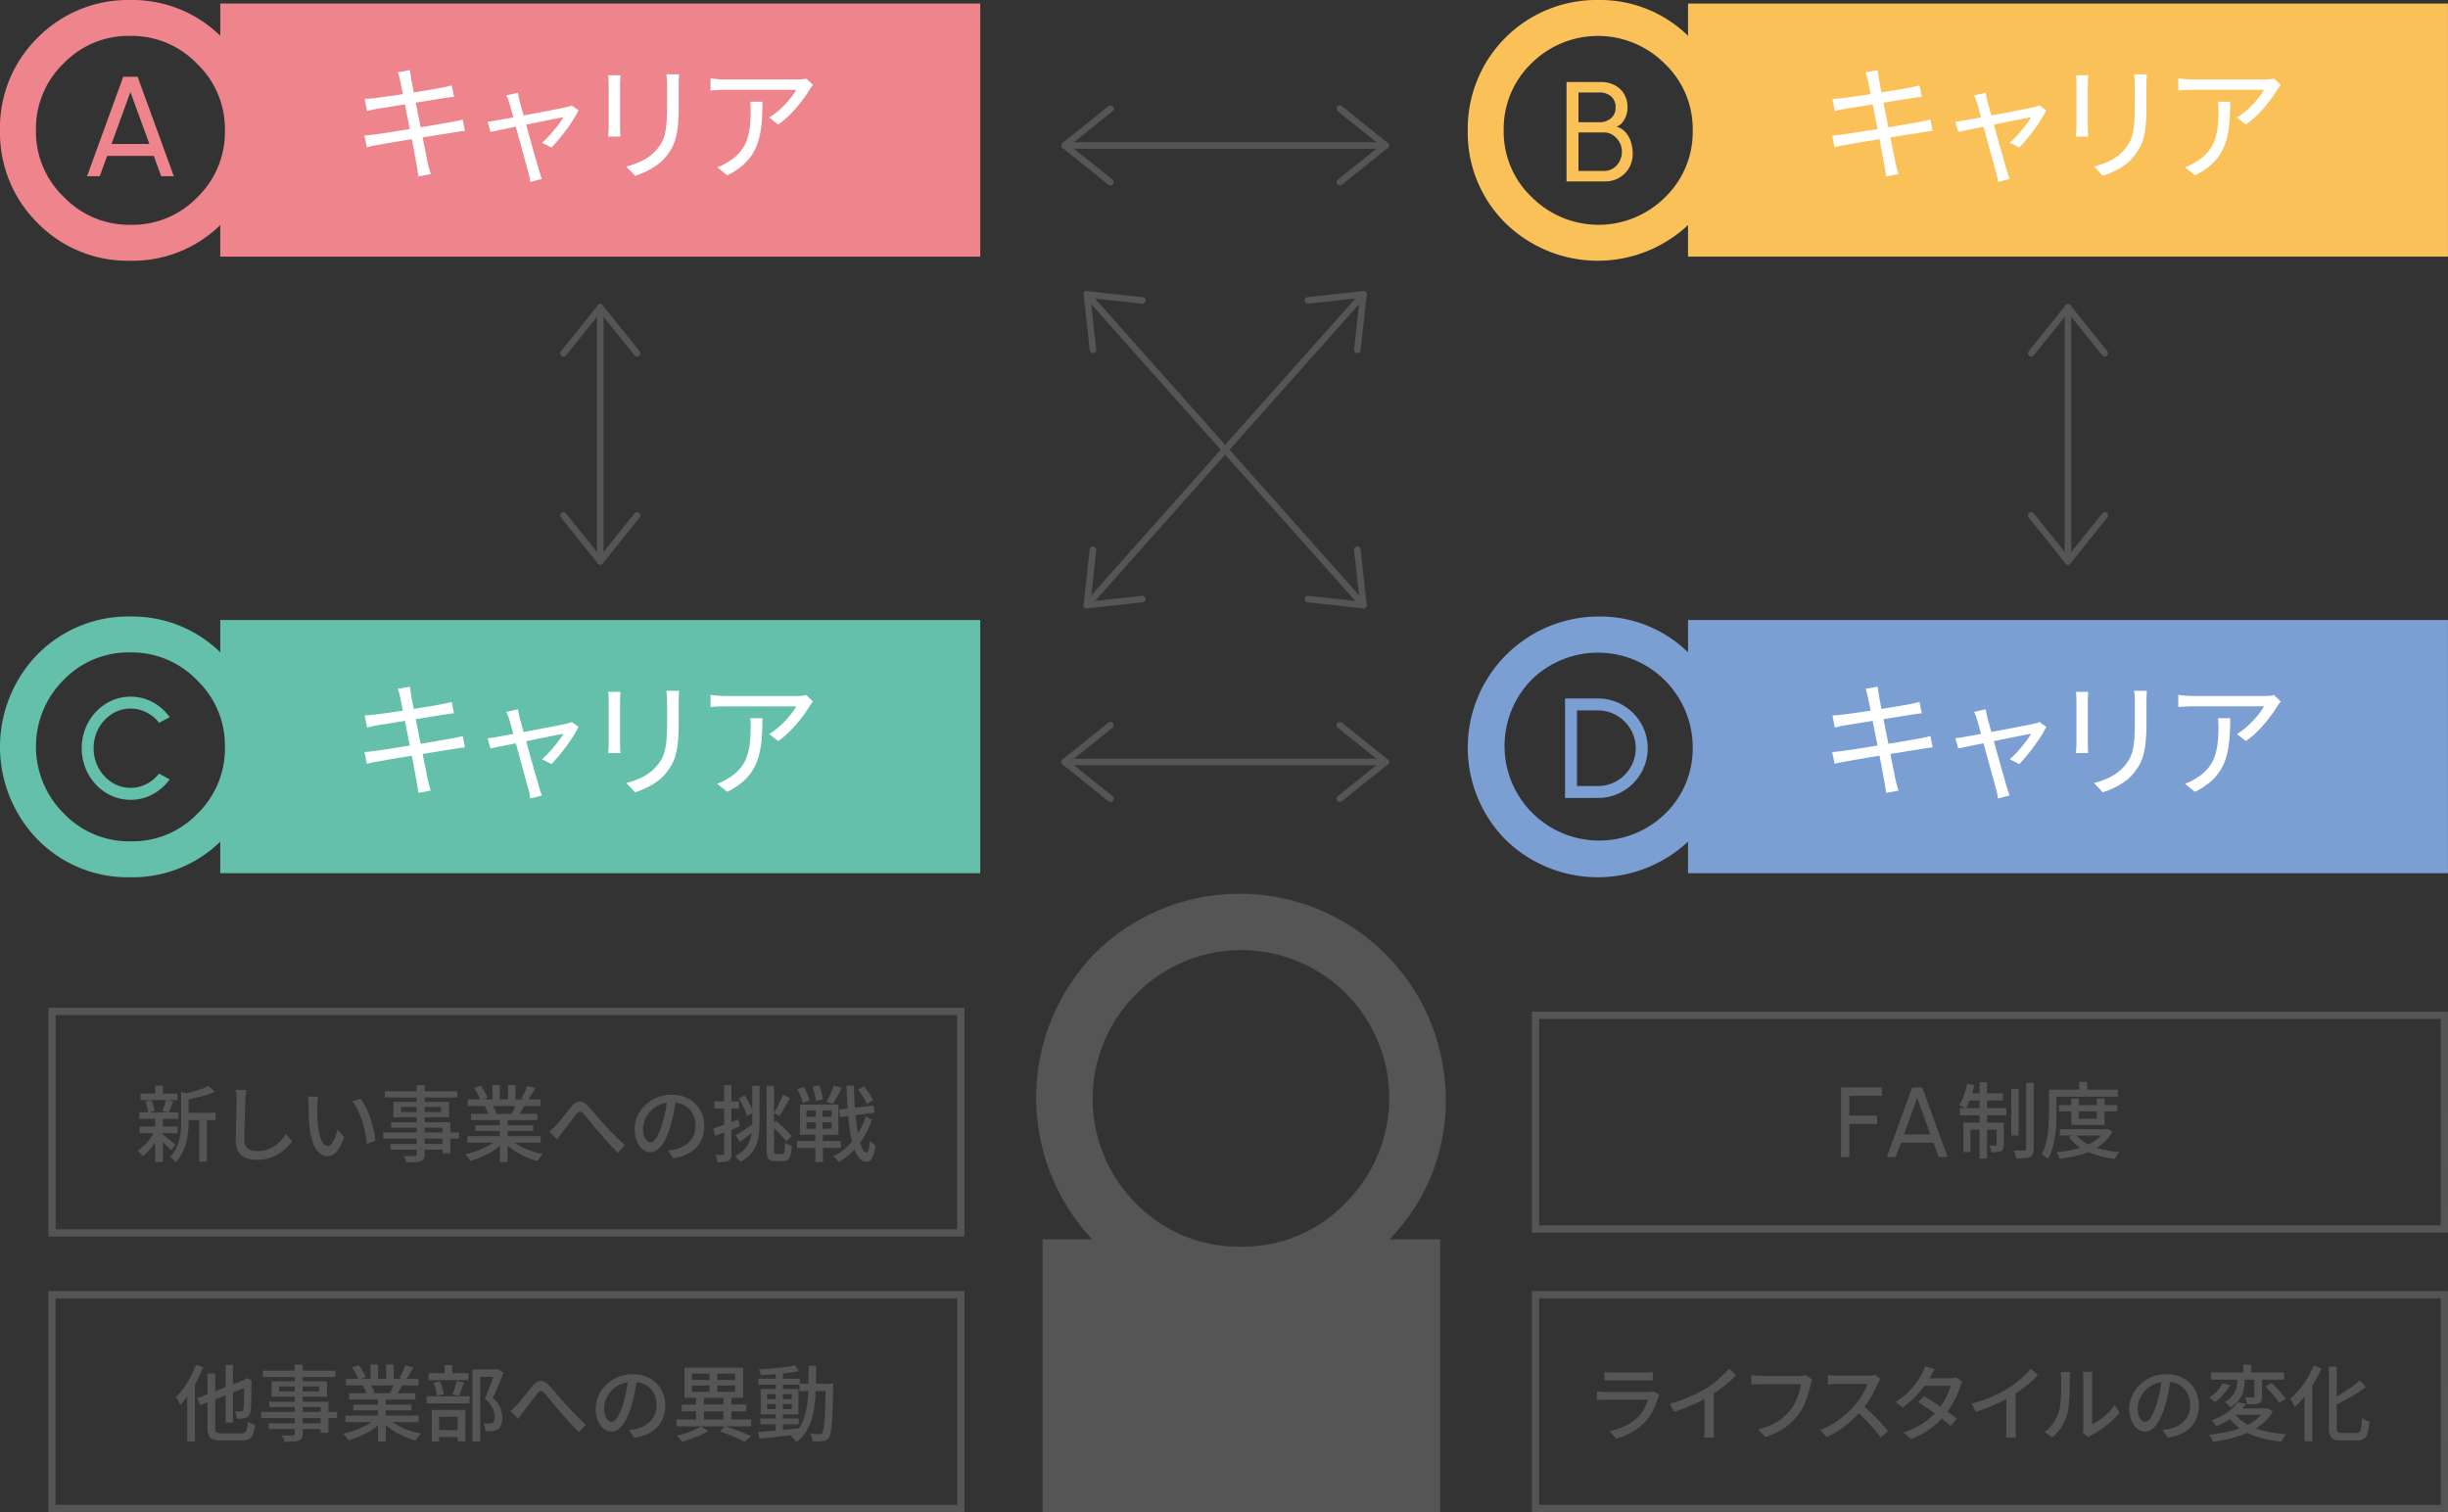 <svg id="グループ_3792" data-name="グループ 3792" xmlns="http://www.w3.org/2000/svg" xmlns:xlink="http://www.w3.org/1999/xlink" width="374" height="231" viewBox="0 0 374 231">
  <rect x="0" y="0" width="374" height="231" fill="#333333" stroke="none"/>
  <defs>
    <clipPath id="clip-path">
      <rect id="長方形_2016" data-name="長方形 2016" width="374" height="231" fill="none"/>
    </clipPath>
  </defs>
  <g id="グループ_3791" data-name="グループ 3791" clip-path="url(#clip-path)">
    <path id="パス_27993" data-name="パス 27993" d="M192.933,166.027h-7.751A30.113,30.113,0,0,0,193.77,144.5a31.465,31.465,0,0,0-53.6-22.16,31.608,31.608,0,0,0-.411,43.687h-7.58V207.7h60.753Zm-30.447,1.118a21.79,21.79,0,0,1-16.118-6.679h0a22.579,22.579,0,0,1,.141-31.932,22.588,22.588,0,1,1,31.954,31.934,21.624,21.624,0,0,1-15.978,6.679" transform="translate(27.105 23.296)" fill="#555"/>
    <path id="パス_27994" data-name="パス 27994" d="M33.653.534V5.468A19.217,19.217,0,0,0,19.929,0,19.422,19.422,0,0,0,5.713,5.8,19.255,19.255,0,0,0,0,19.916,19.39,19.39,0,0,0,5.8,34.122a19.275,19.275,0,0,0,14.127,5.709,19.113,19.113,0,0,0,13.724-5.447v4.825H149.759V.534Zm.712,19.382a13.854,13.854,0,0,1-4.258,10.26h0a13.735,13.735,0,0,1-10.178,4.165A13.773,13.773,0,0,1,9.75,30.086a13.752,13.752,0,0,1-4.258-10.17A13.858,13.858,0,0,1,9.75,9.655,13.734,13.734,0,0,1,19.929,5.489,13.772,13.772,0,0,1,30.107,9.744a13.753,13.753,0,0,1,4.258,10.171" transform="translate(0 0)" fill="#ef858c"/>
    <path id="パス_27995" data-name="パス 27995" d="M16.549,9.728h2.2L24.281,24.92H22.348l-1.129-3.1H14.084l-1.119,3.1H11.022ZM14.758,19.994h5.788l-2.9-7.932Z" transform="translate(2.277 2.001)" fill="#ef858c"/>
    <path id="パス_27996" data-name="パス 27996" d="M46.145,18.878c.232-.012.514-.039.849-.077s.631-.077.888-.116q.521-.058,1.4-.193t1.988-.318q1.109-.183,2.288-.367t2.3-.376q1.12-.194,2.046-.357c.618-.109,1.12-.2,1.506-.26s.7-.128.994-.193.537-.128.743-.193l.348,1.736q-.309.02-.772.087t-1,.164q-.637.1-1.593.251L56.049,19q-1.12.184-2.288.367t-2.239.367q-1.071.184-1.931.328t-1.342.241q-.579.1-.994.183c-.276.058-.525.119-.743.183Zm.039-5.595c.257-.012.518-.029.782-.048s.55-.048.859-.087.7-.093,1.226-.164,1.116-.154,1.786-.251,1.361-.2,2.075-.318l2.075-.338q1-.163,1.805-.3t1.264-.231c.284-.051.55-.106.8-.164s.46-.112.627-.164l.347,1.736c-.154.013-.37.039-.647.077s-.544.077-.8.116c-.335.052-.778.123-1.332.212s-1.168.191-1.844.3-1.367.219-2.075.328-1.394.219-2.056.328l-1.757.289c-.508.084-.9.145-1.187.183s-.527.1-.772.154-.515.116-.811.193Zm5.425-2.739q-.078-.385-.164-.714t-.183-.617l1.834-.328c.025.18.054.4.087.656s.068.5.106.714q.038.194.174.907t.338,1.765q.2,1.053.454,2.286t.492,2.479q.241,1.244.463,2.344t.386,1.891c.11.527.177.881.2,1.061q.1.425.222.9c.083.316.17.608.261.878l-1.892.347c-.052-.322-.1-.633-.135-.936s-.09-.594-.154-.878c-.027-.18-.087-.527-.183-1.042L53.568,20.4q-.2-1.08-.454-2.325T52.622,15.6q-.241-1.233-.454-2.3t-.357-1.794q-.145-.732-.2-.965" transform="translate(9.533 1.828)" fill="#fff"/>
    <path id="パス_27997" data-name="パス 27997" d="M75.626,14.431a13.223,13.223,0,0,1-.782,1.4q-.492.781-1.081,1.582t-1.178,1.5q-.59.7-1.071,1.206l-1.467-.733a11.66,11.66,0,0,0,1.226-1.206q.626-.7,1.178-1.418a10.327,10.327,0,0,0,.859-1.273c-.116.013-.384.061-.8.145s-.93.186-1.535.309-1.261.253-1.969.4-1.423.286-2.143.434-1.4.286-2.037.415-1.191.241-1.66.338l-.994.2-.425-1.563q.425-.038.811-.1c.258-.039.527-.083.811-.135l.82-.145q.608-.107,1.477-.27t1.863-.347q1-.183,2.008-.376t1.892-.367l1.515-.3q.637-.125.869-.183a3.751,3.751,0,0,0,.405-.106,2.528,2.528,0,0,0,.367-.145Zm-9.267-2.682c.039.168.08.357.125.569s.093.447.145.7q.116.405.348,1.254t.531,1.929q.3,1.08.618,2.228t.618,2.2q.3,1.051.521,1.823t.319,1.119a4.092,4.092,0,0,1,.145.444c.046.166.1.33.154.492s.106.3.145.415l-1.776.463c-.027-.232-.06-.47-.106-.714a6.2,6.2,0,0,0-.183-.733c-.065-.232-.17-.617-.319-1.157s-.319-1.167-.512-1.881-.4-1.453-.608-2.219-.415-1.508-.608-2.228-.363-1.354-.512-1.9-.261-.943-.338-1.186a5.058,5.058,0,0,0-.222-.666,4.358,4.358,0,0,0-.261-.531Z" transform="translate(12.756 2.417)" fill="#fff"/>
    <path id="パス_27998" data-name="パス 27998" d="M78.885,9.567c-.013.193-.025.415-.039.666s-.019.492-.019.723v6.463q0,.367.019.791c.013.283.025.521.039.714H76.993c.025-.166.048-.393.068-.675s.029-.567.029-.849V10.956c0-.168-.006-.392-.019-.675s-.033-.521-.058-.714Zm8.958-.154c-.013.245-.025.508-.039.791s-.019.591-.019.926v3.2a29.026,29.026,0,0,1-.125,2.913,11.749,11.749,0,0,1-.376,2.074,6.719,6.719,0,0,1-.637,1.514,9.336,9.336,0,0,1-.907,1.273A6.981,6.981,0,0,1,84.31,23.39a11.1,11.1,0,0,1-1.641.926,14.911,14.911,0,0,1-1.544.608L79.773,23.5a11.477,11.477,0,0,0,2.539-.936,7,7,0,0,0,2.075-1.611,6.178,6.178,0,0,0,.84-1.215,5.5,5.5,0,0,0,.483-1.379,12.328,12.328,0,0,0,.232-1.765q.067-1,.068-2.334V11.13c0-.335-.01-.643-.029-.926s-.048-.546-.087-.791Z" transform="translate(15.906 1.936)" fill="#fff"/>
    <path id="パス_27999" data-name="パス 27999" d="M105.626,10.947c-.077.09-.17.206-.28.347a3.022,3.022,0,0,0-.261.386,18.074,18.074,0,0,1-1.11,1.62,21.921,21.921,0,0,1-1.66,1.948,13.1,13.1,0,0,1-2.017,1.736l-1.371-1.08a9.246,9.246,0,0,0,1.293-.926,14.092,14.092,0,0,0,1.2-1.138,13.729,13.729,0,0,0,.985-1.167,8.758,8.758,0,0,0,.656-.994H92.17q-.541,0-1.081.029t-1.12.068V9.925q.5.078,1.081.125t1.12.048h11.023c.129,0,.284,0,.463-.01a4.838,4.838,0,0,0,.541-.048,3.057,3.057,0,0,0,.405-.077ZM97.9,13.494q0,1.545-.1,2.913a15.483,15.483,0,0,1-.386,2.566,8.7,8.7,0,0,1-.869,2.228,7.578,7.578,0,0,1-1.564,1.92,10.837,10.837,0,0,1-2.471,1.62l-1.525-1.235a7.216,7.216,0,0,0,.878-.367,7.319,7.319,0,0,0,.9-.521,6.763,6.763,0,0,0,1.766-1.5,5.978,5.978,0,0,0,1-1.8,9.242,9.242,0,0,0,.454-2.074,21.91,21.91,0,0,0,.116-2.3c0-.244,0-.482-.01-.714a6,6,0,0,0-.068-.733Z" transform="translate(18.587 2.042)" fill="#fff"/>
    <path id="パス_28000" data-name="パス 28000" d="M219.5.534V5.468A19.217,19.217,0,0,0,205.775,0a19.657,19.657,0,0,0-19.929,19.915,19.39,19.39,0,0,0,5.8,14.206,20.173,20.173,0,0,0,27.851.262v4.825H335.6V.534Zm.712,19.382a13.854,13.854,0,0,1-4.258,10.26h0a14.409,14.409,0,0,1-20.356-.09,13.752,13.752,0,0,1-4.258-10.17A13.858,13.858,0,0,1,195.6,9.655a14.408,14.408,0,0,1,20.356.089,13.753,13.753,0,0,1,4.258,10.171" transform="translate(38.394 0)" fill="#f9c158"/>
    <path id="パス_28001" data-name="パス 28001" d="M198.353,25.58V10.388H203.6a4.549,4.549,0,0,1,2.058.462,3.552,3.552,0,0,1,1.471,1.34,3.927,3.927,0,0,1,.543,2.105,3.733,3.733,0,0,1-.222,1.274,3.245,3.245,0,0,1-.609,1.053,1.9,1.9,0,0,1-.874.592,2.656,2.656,0,0,1,1.162.613,3.627,3.627,0,0,1,.777,1.026,4.793,4.793,0,0,1,.428,1.226,6.2,6.2,0,0,1,.13,1.237,4.281,4.281,0,0,1-.57,2.22,4.107,4.107,0,0,1-1.526,1.5,4.192,4.192,0,0,1-2.107.543Zm1.824-9.05h3.247a2.584,2.584,0,0,0,1.711-.592,2.034,2.034,0,0,0,.711-1.654,2.073,2.073,0,0,0-.711-1.719,2.653,2.653,0,0,0-1.711-.57h-3.247Zm0,7.444h3.92a2.513,2.513,0,0,0,1.363-.385,2.829,2.829,0,0,0,.982-1.059,3.105,3.105,0,0,0,.369-1.519,2.876,2.876,0,0,0-.369-1.416,3.069,3.069,0,0,0-.982-1.08A2.392,2.392,0,0,0,204.1,18.1h-3.92Z" transform="translate(40.978 2.137)" fill="#f9c158"/>
    <path id="パス_28002" data-name="パス 28002" d="M231.99,18.878c.232-.012.514-.039.849-.077s.631-.077.888-.116q.521-.058,1.4-.193t1.988-.318q1.109-.183,2.288-.367t2.3-.376q1.12-.194,2.046-.357c.618-.109,1.12-.2,1.506-.26s.7-.128.994-.193.537-.128.743-.193l.348,1.736q-.309.02-.772.087t-1,.164q-.637.1-1.593.251L241.894,19q-1.12.184-2.288.367t-2.239.367q-1.071.184-1.931.328t-1.342.241q-.579.1-.994.183c-.276.058-.525.119-.743.183Zm.039-5.595c.257-.012.518-.029.782-.048s.55-.048.859-.087.7-.093,1.226-.164,1.116-.154,1.786-.251,1.361-.2,2.075-.318l2.075-.338q1-.163,1.805-.3t1.265-.231c.284-.051.55-.106.8-.164s.46-.112.627-.164l.348,1.736c-.154.013-.37.039-.647.077s-.544.077-.8.116c-.335.052-.778.123-1.332.212s-1.168.191-1.844.3-1.367.219-2.075.328-1.394.219-2.056.328l-1.757.289c-.508.084-.9.145-1.187.183s-.527.1-.772.154-.515.116-.811.193Zm5.425-2.739q-.078-.385-.164-.714t-.183-.617l1.834-.328c.025.18.054.4.087.656s.068.5.106.714q.038.194.174.907t.338,1.765q.2,1.053.454,2.286t.492,2.479q.241,1.244.463,2.344t.386,1.891c.11.527.177.881.2,1.061q.1.425.222.9c.083.316.17.608.261.878l-1.892.347c-.052-.322-.1-.633-.135-.936s-.091-.594-.154-.878c-.027-.18-.087-.527-.183-1.042l-.348-1.852q-.2-1.08-.454-2.325t-.492-2.479q-.241-1.233-.454-2.3t-.357-1.794q-.145-.732-.2-.965" transform="translate(47.927 1.828)" fill="#fff"/>
    <path id="パス_28003" data-name="パス 28003" d="M261.471,14.431a13.227,13.227,0,0,1-.782,1.4q-.492.781-1.081,1.582t-1.178,1.5q-.59.7-1.071,1.206l-1.467-.733a11.658,11.658,0,0,0,1.226-1.206q.626-.7,1.178-1.418a10.333,10.333,0,0,0,.859-1.273c-.116.013-.384.061-.8.145s-.93.186-1.535.309-1.261.253-1.969.4-1.423.286-2.143.434-1.4.286-2.037.415-1.191.241-1.66.338l-.994.2-.425-1.563q.425-.038.811-.1c.258-.039.527-.083.811-.135l.82-.145q.608-.107,1.477-.27t1.863-.347q1-.183,2.008-.376t1.892-.367l1.515-.3q.637-.125.869-.183a3.749,3.749,0,0,0,.405-.106,2.53,2.53,0,0,0,.367-.145ZM252.2,11.749c.039.168.08.357.125.569s.093.447.145.7q.116.405.348,1.254t.531,1.929q.3,1.08.618,2.228t.618,2.2q.3,1.051.521,1.823t.319,1.119a4.09,4.09,0,0,1,.145.444c.046.166.1.33.154.492s.106.3.145.415l-1.776.463c-.027-.232-.06-.47-.106-.714a6.2,6.2,0,0,0-.183-.733c-.065-.232-.17-.617-.319-1.157s-.319-1.167-.512-1.881-.4-1.453-.608-2.219-.415-1.508-.608-2.228-.363-1.354-.512-1.9-.261-.943-.338-1.186a5.056,5.056,0,0,0-.222-.666,4.36,4.36,0,0,0-.261-.531Z" transform="translate(51.15 2.417)" fill="#fff"/>
    <path id="パス_28004" data-name="パス 28004" d="M264.73,9.567c-.013.193-.025.415-.039.666s-.019.492-.019.723v6.463q0,.367.019.791c.013.283.025.521.039.714h-1.892c.025-.166.048-.393.068-.675s.029-.567.029-.849V10.956c0-.168-.006-.392-.019-.675s-.033-.521-.058-.714Zm8.958-.154c-.013.245-.025.508-.039.791s-.019.591-.019.926v3.2a29.029,29.029,0,0,1-.125,2.913,11.751,11.751,0,0,1-.376,2.074,6.72,6.72,0,0,1-.637,1.514,9.341,9.341,0,0,1-.907,1.273,6.981,6.981,0,0,1-1.429,1.283,11.1,11.1,0,0,1-1.641.926,14.909,14.909,0,0,1-1.544.608L265.618,23.5a11.476,11.476,0,0,0,2.539-.936,7,7,0,0,0,2.075-1.611,6.18,6.18,0,0,0,.84-1.215,5.5,5.5,0,0,0,.483-1.379,12.32,12.32,0,0,0,.232-1.765q.067-1,.068-2.334V11.13c0-.335-.01-.643-.029-.926s-.048-.546-.087-.791Z" transform="translate(54.3 1.936)" fill="#fff"/>
    <path id="パス_28005" data-name="パス 28005" d="M291.471,10.947c-.077.09-.17.206-.28.347a3.02,3.02,0,0,0-.261.386,18.081,18.081,0,0,1-1.11,1.62,21.922,21.922,0,0,1-1.66,1.948,13.1,13.1,0,0,1-2.017,1.736l-1.371-1.08a9.246,9.246,0,0,0,1.293-.926,14.093,14.093,0,0,0,1.2-1.138,13.744,13.744,0,0,0,.985-1.167,8.766,8.766,0,0,0,.656-.994H278.015q-.541,0-1.081.029t-1.12.068V9.925q.5.078,1.081.125t1.12.048h11.023c.129,0,.284,0,.463-.01a4.837,4.837,0,0,0,.541-.048,3.055,3.055,0,0,0,.405-.077Zm-7.722,2.546q0,1.545-.1,2.913a15.489,15.489,0,0,1-.386,2.566A8.7,8.7,0,0,1,282.4,21.2a7.578,7.578,0,0,1-1.564,1.92,10.837,10.837,0,0,1-2.471,1.62l-1.525-1.235a7.22,7.22,0,0,0,.878-.367,7.321,7.321,0,0,0,.9-.521,6.763,6.763,0,0,0,1.766-1.5,5.978,5.978,0,0,0,1-1.8,9.243,9.243,0,0,0,.454-2.074,21.914,21.914,0,0,0,.116-2.3c0-.244,0-.482-.01-.714a6,6,0,0,0-.068-.733Z" transform="translate(56.981 2.042)" fill="#fff"/>
    <path id="パス_28006" data-name="パス 28006" d="M33.653,78.647v4.934a19.217,19.217,0,0,0-13.724-5.467,19.423,19.423,0,0,0-14.216,5.8A20.294,20.294,0,0,0,5.8,112.235a19.275,19.275,0,0,0,14.127,5.709A19.114,19.114,0,0,0,33.653,112.5v4.825H149.759V78.647Zm.712,19.382a13.854,13.854,0,0,1-4.258,10.26h0a13.735,13.735,0,0,1-10.178,4.165A13.773,13.773,0,0,1,9.75,108.2a14.383,14.383,0,0,1,0-20.431A13.734,13.734,0,0,1,19.929,83.6a13.772,13.772,0,0,1,10.178,4.255,13.753,13.753,0,0,1,4.258,10.171" transform="translate(0 16.07)" fill="#64c0ab"/>
    <path id="パス_28007" data-name="パス 28007" d="M17.817,104.023a6.961,6.961,0,0,1-2.9-.613,7.509,7.509,0,0,1-2.383-1.694,7.881,7.881,0,0,1-1.607-2.512,8.342,8.342,0,0,1,0-6.12,7.894,7.894,0,0,1,1.607-2.512,7.547,7.547,0,0,1,2.383-1.694,7.168,7.168,0,0,1,6.3.245A7.718,7.718,0,0,1,23.79,91.4l-1.618.868a5.553,5.553,0,0,0-1.916-1.589,5.275,5.275,0,0,0-2.439-.592,5.176,5.176,0,0,0-2.21.477,5.7,5.7,0,0,0-1.8,1.313A6.173,6.173,0,0,0,12.6,93.812a6.274,6.274,0,0,0-.434,2.333,6.246,6.246,0,0,0,1.655,4.275,5.7,5.7,0,0,0,1.8,1.308,5.322,5.322,0,0,0,4.648-.13,5.832,5.832,0,0,0,1.894-1.579l1.618.879a7.649,7.649,0,0,1-2.574,2.273,6.939,6.939,0,0,1-3.4.852" transform="translate(2.137 18.159)" fill="#64c0ab"/>
    <path id="パス_28008" data-name="パス 28008" d="M46.145,96.991c.232-.012.514-.039.849-.077s.631-.077.888-.116q.521-.058,1.4-.193t1.988-.318q1.109-.183,2.288-.367t2.3-.376q1.12-.194,2.046-.357c.618-.109,1.12-.2,1.506-.26s.7-.128.994-.193.537-.128.743-.193l.348,1.736q-.309.02-.772.087t-1,.164q-.637.1-1.593.251l-2.075.338q-1.12.184-2.288.367t-2.239.367q-1.071.184-1.931.328t-1.342.241q-.579.1-.994.183c-.276.058-.525.119-.743.183Zm.039-5.595c.257-.012.518-.029.782-.048s.55-.048.859-.087.7-.093,1.226-.164,1.116-.154,1.786-.251,1.361-.2,2.075-.318l2.075-.338q1-.163,1.805-.3t1.264-.232c.284-.051.55-.106.8-.164s.46-.112.627-.164l.347,1.736q-.232.02-.647.077t-.8.116c-.335.052-.778.123-1.332.212s-1.168.19-1.844.3-1.367.219-2.075.328-1.394.219-2.056.328l-1.757.289c-.508.084-.9.145-1.187.183s-.527.1-.772.154-.515.116-.811.193Zm5.425-2.739q-.078-.385-.164-.714t-.183-.617L53.095,87c.025.18.054.4.087.656s.068.5.106.714q.038.194.174.907T53.8,91.04q.2,1.053.454,2.286t.492,2.479q.241,1.244.463,2.344t.386,1.891c.11.527.177.881.2,1.061q.1.425.222.9c.083.316.17.608.261.878l-1.892.347c-.052-.322-.1-.633-.135-.936s-.09-.594-.154-.878c-.027-.18-.087-.527-.183-1.042l-.347-1.852q-.2-1.08-.454-2.325t-.492-2.479q-.241-1.233-.454-2.3t-.357-1.794q-.145-.732-.2-.965" transform="translate(9.533 17.898)" fill="#fff"/>
    <path id="パス_28009" data-name="パス 28009" d="M75.626,92.544a13.222,13.222,0,0,1-.782,1.4q-.492.781-1.081,1.582t-1.178,1.5q-.59.7-1.071,1.206L70.046,97.5A11.66,11.66,0,0,0,71.272,96.3q.626-.7,1.178-1.418a10.328,10.328,0,0,0,.859-1.273c-.116.013-.384.061-.8.145s-.93.186-1.535.309-1.261.253-1.969.4-1.423.286-2.143.434-1.4.286-2.037.415-1.191.241-1.66.338l-.994.2-.425-1.563q.425-.038.811-.1c.258-.039.527-.083.811-.135l.82-.145q.608-.107,1.477-.27t1.863-.347q1-.183,2.008-.376t1.892-.367l1.515-.3q.637-.125.869-.183a3.751,3.751,0,0,0,.405-.106,2.528,2.528,0,0,0,.367-.145Zm-9.267-2.682c.039.168.08.357.125.569s.093.447.145.7q.116.405.348,1.254t.531,1.929q.3,1.08.618,2.228t.618,2.2q.3,1.051.521,1.823t.319,1.119a4.092,4.092,0,0,1,.145.444c.046.166.1.33.154.492s.106.3.145.415l-1.776.463c-.027-.231-.06-.47-.106-.714a6.2,6.2,0,0,0-.183-.733c-.065-.231-.17-.617-.319-1.158s-.319-1.167-.512-1.881-.4-1.453-.608-2.219-.415-1.508-.608-2.228-.363-1.354-.512-1.9-.261-.943-.338-1.186a5.057,5.057,0,0,0-.222-.666,4.359,4.359,0,0,0-.261-.531Z" transform="translate(12.756 18.487)" fill="#fff"/>
    <path id="パス_28010" data-name="パス 28010" d="M78.885,87.68c-.013.193-.025.415-.039.666s-.019.492-.019.723v6.463q0,.367.019.791c.013.283.025.521.039.714H76.993c.025-.166.048-.393.068-.675s.029-.567.029-.849V89.069c0-.168-.006-.392-.019-.675s-.033-.521-.058-.714Zm8.958-.154c-.013.245-.025.508-.039.791s-.019.591-.019.926v3.2a29.027,29.027,0,0,1-.125,2.913,11.749,11.749,0,0,1-.376,2.074,6.719,6.719,0,0,1-.637,1.514,9.336,9.336,0,0,1-.907,1.273A6.981,6.981,0,0,1,84.31,101.5a11.1,11.1,0,0,1-1.641.926,14.91,14.91,0,0,1-1.544.608l-1.351-1.428a11.476,11.476,0,0,0,2.539-.936,7,7,0,0,0,2.075-1.611,6.178,6.178,0,0,0,.84-1.215,5.5,5.5,0,0,0,.483-1.379,12.328,12.328,0,0,0,.232-1.765q.067-1,.068-2.334V89.243c0-.335-.01-.643-.029-.926s-.048-.546-.087-.791Z" transform="translate(15.906 18.006)" fill="#fff"/>
    <path id="パス_28011" data-name="パス 28011" d="M105.626,89.06c-.077.09-.17.206-.28.347a3.022,3.022,0,0,0-.261.386,18.075,18.075,0,0,1-1.11,1.62,21.922,21.922,0,0,1-1.66,1.948A13.1,13.1,0,0,1,100.3,95.1l-1.371-1.08a9.246,9.246,0,0,0,1.293-.926,14.1,14.1,0,0,0,1.2-1.138,13.729,13.729,0,0,0,.985-1.167,8.76,8.76,0,0,0,.656-.994H92.17q-.541,0-1.081.029t-1.12.068V88.038q.5.078,1.081.125t1.12.048h11.023c.129,0,.284,0,.463-.01a4.839,4.839,0,0,0,.541-.048,3.055,3.055,0,0,0,.405-.077ZM97.9,91.607q0,1.545-.1,2.913a15.483,15.483,0,0,1-.386,2.566,8.7,8.7,0,0,1-.869,2.228,7.578,7.578,0,0,1-1.564,1.92,10.838,10.838,0,0,1-2.471,1.62l-1.525-1.235a7.218,7.218,0,0,0,.878-.367,7.319,7.319,0,0,0,.9-.521,6.763,6.763,0,0,0,1.766-1.5,5.978,5.978,0,0,0,1-1.8,9.242,9.242,0,0,0,.454-2.074,21.91,21.91,0,0,0,.116-2.3c0-.244,0-.482-.01-.714a6,6,0,0,0-.068-.733Z" transform="translate(18.587 18.112)" fill="#fff"/>
    <path id="パス_28012" data-name="パス 28012" d="M219.5,78.647v4.934a19.217,19.217,0,0,0-13.724-5.467,20.024,20.024,0,0,0-14.127,34.121,20.173,20.173,0,0,0,27.851.262v4.825H335.6V78.647Zm.712,19.382a13.854,13.854,0,0,1-4.258,10.26h0A14.453,14.453,0,0,1,195.6,87.768a14.482,14.482,0,0,1,24.614,10.261" transform="translate(38.394 16.07)" fill="#7b9fd3"/>
    <path id="パス_28013" data-name="パス 28013" d="M198.164,103.693V88.5h5.028a7.415,7.415,0,0,1,2.954.592,7.621,7.621,0,0,1,2.422,1.639,7.744,7.744,0,0,1,1.635,2.42,7.636,7.636,0,0,1,0,5.892,7.744,7.744,0,0,1-1.635,2.42,7.6,7.6,0,0,1-2.422,1.637,7.394,7.394,0,0,1-2.954.592Zm1.824-1.823h3.2a5.6,5.6,0,0,0,2.243-.451,5.843,5.843,0,0,0,3.084-3.081,5.8,5.8,0,0,0,0-4.482,5.794,5.794,0,0,0-1.249-1.84,5.924,5.924,0,0,0-1.841-1.242,5.58,5.58,0,0,0-2.237-.451h-3.2Z" transform="translate(40.939 18.207)" fill="#7b9fd3"/>
    <path id="パス_28014" data-name="パス 28014" d="M231.99,96.991c.232-.012.514-.039.849-.077s.631-.077.888-.116q.521-.058,1.4-.193t1.988-.318q1.109-.183,2.288-.367t2.3-.376q1.12-.194,2.046-.357c.618-.109,1.12-.2,1.506-.26s.7-.128.994-.193.537-.128.743-.193l.348,1.736q-.309.02-.772.087t-1,.164q-.637.1-1.593.251l-2.075.338q-1.12.184-2.288.367t-2.239.367q-1.071.184-1.931.328t-1.342.241q-.579.1-.994.183c-.276.058-.525.119-.743.183Zm.039-5.595c.257-.012.518-.029.782-.048s.55-.048.859-.087.7-.093,1.226-.164,1.116-.154,1.786-.251,1.361-.2,2.075-.318l2.075-.338q1-.163,1.805-.3t1.265-.232c.284-.051.55-.106.8-.164s.46-.112.627-.164l.348,1.736q-.232.02-.647.077t-.8.116c-.335.052-.778.123-1.332.212s-1.168.19-1.844.3-1.367.219-2.075.328-1.394.219-2.056.328l-1.757.289c-.508.084-.9.145-1.187.183s-.527.1-.772.154-.515.116-.811.193Zm5.425-2.739q-.078-.385-.164-.714t-.183-.617L238.94,87c.025.18.054.4.087.656s.068.5.106.714q.038.194.174.907t.338,1.765q.2,1.053.454,2.286t.492,2.479q.241,1.244.463,2.344t.386,1.891c.11.527.177.881.2,1.061q.1.425.222.9c.083.316.17.608.261.878l-1.892.347c-.052-.322-.1-.633-.135-.936s-.091-.594-.154-.878c-.027-.18-.087-.527-.183-1.042l-.348-1.852q-.2-1.08-.454-2.325t-.492-2.479q-.241-1.233-.454-2.3t-.357-1.794q-.145-.732-.2-.965" transform="translate(47.927 17.898)" fill="#fff"/>
    <path id="パス_28015" data-name="パス 28015" d="M261.471,92.544a13.226,13.226,0,0,1-.782,1.4q-.492.781-1.081,1.582t-1.178,1.5q-.59.7-1.071,1.206l-1.467-.733a11.658,11.658,0,0,0,1.226-1.206q.626-.7,1.178-1.418a10.334,10.334,0,0,0,.859-1.273c-.116.013-.384.061-.8.145s-.93.186-1.535.309-1.261.253-1.969.4-1.423.286-2.143.434-1.4.286-2.037.415-1.191.241-1.66.338l-.994.2-.425-1.563q.425-.038.811-.1c.258-.039.527-.083.811-.135l.82-.145q.608-.107,1.477-.27t1.863-.347q1-.183,2.008-.376t1.892-.367l1.515-.3q.637-.125.869-.183a3.749,3.749,0,0,0,.405-.106,2.53,2.53,0,0,0,.367-.145ZM252.2,89.862c.039.168.08.357.125.569s.093.447.145.7q.116.405.348,1.254t.531,1.929q.3,1.08.618,2.228t.618,2.2q.3,1.051.521,1.823t.319,1.119a4.09,4.09,0,0,1,.145.444c.046.166.1.33.154.492s.106.3.145.415l-1.776.463c-.027-.231-.06-.47-.106-.714a6.2,6.2,0,0,0-.183-.733c-.065-.231-.17-.617-.319-1.158s-.319-1.167-.512-1.881-.4-1.453-.608-2.219-.415-1.508-.608-2.228-.363-1.354-.512-1.9-.261-.943-.338-1.186a5.056,5.056,0,0,0-.222-.666,4.361,4.361,0,0,0-.261-.531Z" transform="translate(51.15 18.487)" fill="#fff"/>
    <path id="パス_28016" data-name="パス 28016" d="M264.73,87.68c-.013.193-.025.415-.039.666s-.019.492-.019.723v6.463q0,.367.019.791c.013.283.025.521.039.714h-1.892c.025-.166.048-.393.068-.675s.029-.567.029-.849V89.069c0-.168-.006-.392-.019-.675s-.033-.521-.058-.714Zm8.958-.154c-.013.245-.025.508-.039.791s-.019.591-.019.926v3.2a29.029,29.029,0,0,1-.125,2.913,11.751,11.751,0,0,1-.376,2.074,6.72,6.72,0,0,1-.637,1.514,9.341,9.341,0,0,1-.907,1.273,6.981,6.981,0,0,1-1.429,1.283,11.1,11.1,0,0,1-1.641.926,14.909,14.909,0,0,1-1.544.608l-1.351-1.428a11.476,11.476,0,0,0,2.539-.936,7,7,0,0,0,2.075-1.611,6.179,6.179,0,0,0,.84-1.215,5.5,5.5,0,0,0,.483-1.379,12.32,12.32,0,0,0,.232-1.765q.067-1,.068-2.334V89.243c0-.335-.01-.643-.029-.926s-.048-.546-.087-.791Z" transform="translate(54.3 18.006)" fill="#fff"/>
    <path id="パス_28017" data-name="パス 28017" d="M291.471,89.06c-.077.09-.17.206-.28.347a3.019,3.019,0,0,0-.261.386,18.082,18.082,0,0,1-1.11,1.62,21.923,21.923,0,0,1-1.66,1.948,13.1,13.1,0,0,1-2.017,1.736l-1.371-1.08a9.245,9.245,0,0,0,1.293-.926,14.1,14.1,0,0,0,1.2-1.138,13.745,13.745,0,0,0,.985-1.167,8.768,8.768,0,0,0,.656-.994H278.015q-.541,0-1.081.029t-1.12.068V88.038q.5.078,1.081.125t1.12.048h11.023c.129,0,.284,0,.463-.01a4.838,4.838,0,0,0,.541-.048,3.053,3.053,0,0,0,.405-.077Zm-7.722,2.546q0,1.545-.1,2.913a15.489,15.489,0,0,1-.386,2.566,8.7,8.7,0,0,1-.869,2.228,7.578,7.578,0,0,1-1.564,1.92,10.838,10.838,0,0,1-2.471,1.62l-1.525-1.235a7.222,7.222,0,0,0,.878-.367,7.321,7.321,0,0,0,.9-.521,6.763,6.763,0,0,0,1.766-1.5,5.978,5.978,0,0,0,1-1.8,9.243,9.243,0,0,0,.454-2.074,21.914,21.914,0,0,0,.116-2.3c0-.244,0-.482-.01-.714a6,6,0,0,0-.068-.733Z" transform="translate(56.981 18.112)" fill="#fff"/>
    <line id="線_247" data-name="線 247" x2="49.041" transform="translate(162.656 22.218)" fill="none" stroke="#555" stroke-linecap="round" stroke-miterlimit="10" stroke-width="1"/>
    <line id="線_248" data-name="線 248" x1="7.002" y2="5.613" transform="translate(162.657 16.604)" fill="none" stroke="#555" stroke-linecap="round" stroke-miterlimit="10" stroke-width="1"/>
    <line id="線_249" data-name="線 249" x1="7.002" y1="5.613" transform="translate(162.657 22.218)" fill="none" stroke="#555" stroke-linecap="round" stroke-miterlimit="10" stroke-width="1"/>
    <line id="線_250" data-name="線 250" x2="7.002" y2="5.613" transform="translate(204.695 16.604)" fill="none" stroke="#555" stroke-linecap="round" stroke-miterlimit="10" stroke-width="1"/>
    <line id="線_251" data-name="線 251" y1="5.613" x2="7.002" transform="translate(204.695 22.218)" fill="none" stroke="#555" stroke-linecap="round" stroke-miterlimit="10" stroke-width="1"/>
    <line id="線_252" data-name="線 252" x2="49.041" transform="translate(162.656 116.401)" fill="none" stroke="#555" stroke-linecap="round" stroke-miterlimit="10" stroke-width="1"/>
    <line id="線_253" data-name="線 253" x1="7.002" y2="5.613" transform="translate(162.657 110.787)" fill="none" stroke="#555" stroke-linecap="round" stroke-miterlimit="10" stroke-width="1"/>
    <line id="線_254" data-name="線 254" x1="7.002" y1="5.613" transform="translate(162.657 116.401)" fill="none" stroke="#555" stroke-linecap="round" stroke-miterlimit="10" stroke-width="1"/>
    <line id="線_255" data-name="線 255" x2="7.002" y2="5.613" transform="translate(204.695 110.787)" fill="none" stroke="#555" stroke-linecap="round" stroke-miterlimit="10" stroke-width="1"/>
    <line id="線_256" data-name="線 256" y1="5.613" x2="7.002" transform="translate(204.695 116.401)" fill="none" stroke="#555" stroke-linecap="round" stroke-miterlimit="10" stroke-width="1"/>
    <line id="線_257" data-name="線 257" x2="42.249" y2="47.478" transform="translate(166.053 44.967)" fill="none" stroke="#555" stroke-linecap="round" stroke-miterlimit="10" stroke-width="1"/>
    <line id="線_258" data-name="線 258" x1="8.478" y1="0.93" transform="translate(166.052 44.967)" fill="none" stroke="#555" stroke-linecap="round" stroke-miterlimit="10" stroke-width="1"/>
    <line id="線_259" data-name="線 259" x1="0.93" y1="8.471" transform="translate(166.053 44.967)" fill="none" stroke="#555" stroke-linecap="round" stroke-miterlimit="10" stroke-width="1"/>
    <line id="線_260" data-name="線 260" x2="0.93" y2="8.471" transform="translate(207.371 83.974)" fill="none" stroke="#555" stroke-linecap="round" stroke-miterlimit="10" stroke-width="1"/>
    <line id="線_261" data-name="線 261" x2="8.478" y2="0.93" transform="translate(199.824 91.515)" fill="none" stroke="#555" stroke-linecap="round" stroke-miterlimit="10" stroke-width="1"/>
    <line id="線_262" data-name="線 262" y1="47.478" x2="42.249" transform="translate(166.053 44.967)" fill="none" stroke="#555" stroke-linecap="round" stroke-miterlimit="10" stroke-width="1"/>
    <line id="線_263" data-name="線 263" x1="8.478" y2="0.93" transform="translate(166.052 91.515)" fill="none" stroke="#555" stroke-linecap="round" stroke-miterlimit="10" stroke-width="1"/>
    <line id="線_264" data-name="線 264" x1="0.93" y2="8.471" transform="translate(166.053 83.974)" fill="none" stroke="#555" stroke-linecap="round" stroke-miterlimit="10" stroke-width="1"/>
    <line id="線_265" data-name="線 265" y1="8.471" x2="0.93" transform="translate(207.371 44.967)" fill="none" stroke="#555" stroke-linecap="round" stroke-miterlimit="10" stroke-width="1"/>
    <line id="線_266" data-name="線 266" y1="0.93" x2="8.478" transform="translate(199.824 44.967)" fill="none" stroke="#555" stroke-linecap="round" stroke-miterlimit="10" stroke-width="1"/>
    <line id="線_267" data-name="線 267" y1="38.771" transform="translate(315.947 46.974)" fill="none" stroke="#555" stroke-linecap="round" stroke-miterlimit="10" stroke-width="1"/>
    <line id="線_268" data-name="線 268" x2="5.617" y2="6.997" transform="translate(310.33 78.748)" fill="none" stroke="#555" stroke-linecap="round" stroke-miterlimit="10" stroke-width="1"/>
    <line id="線_269" data-name="線 269" x1="5.617" y2="6.997" transform="translate(315.948 78.748)" fill="none" stroke="#555" stroke-linecap="round" stroke-miterlimit="10" stroke-width="1"/>
    <line id="線_270" data-name="線 270" y1="6.997" x2="5.617" transform="translate(310.33 46.974)" fill="none" stroke="#555" stroke-linecap="round" stroke-miterlimit="10" stroke-width="1"/>
    <line id="線_271" data-name="線 271" x1="5.617" y1="6.997" transform="translate(315.948 46.974)" fill="none" stroke="#555" stroke-linecap="round" stroke-miterlimit="10" stroke-width="1"/>
    <line id="線_272" data-name="線 272" y1="38.771" transform="translate(91.707 46.974)" fill="none" stroke="#555" stroke-linecap="round" stroke-miterlimit="10" stroke-width="1"/>
    <line id="線_273" data-name="線 273" x2="5.617" y2="6.997" transform="translate(86.09 78.748)" fill="none" stroke="#555" stroke-linecap="round" stroke-miterlimit="10" stroke-width="1"/>
    <line id="線_274" data-name="線 274" x1="5.617" y2="6.997" transform="translate(91.708 78.748)" fill="none" stroke="#555" stroke-linecap="round" stroke-miterlimit="10" stroke-width="1"/>
    <line id="線_275" data-name="線 275" y1="6.997" x2="5.617" transform="translate(86.09 46.974)" fill="none" stroke="#555" stroke-linecap="round" stroke-miterlimit="10" stroke-width="1"/>
    <line id="線_276" data-name="線 276" x1="5.617" y1="6.997" transform="translate(91.708 46.974)" fill="none" stroke="#555" stroke-linecap="round" stroke-miterlimit="10" stroke-width="1"/>
    <path id="パス_28018" data-name="パス 28018" d="M144.96,161.521H7.242V128.8H144.96Zm1.122-33.843H6.117v34.966H146.082Z" transform="translate(1.264 26.267)" fill="#555"/>
    <path id="パス_28019" data-name="パス 28019" d="M20.122,144.363l.849.316a9.442,9.442,0,0,1-.76,1.393,11.9,11.9,0,0,1-.975,1.291,8.147,8.147,0,0,1-1.027,1,3.276,3.276,0,0,0-.361-.455,3.947,3.947,0,0,0-.425-.405,6.574,6.574,0,0,0,1.02-.836,8.954,8.954,0,0,0,.95-1.108,8.087,8.087,0,0,0,.729-1.2m-2.432-2.735h5.955v1H17.689Zm.039,2.164h5.8v1.026h-5.8Zm.139-5.025h5.638v.987H17.867Zm.7,1.2.938-.216a5.723,5.723,0,0,1,.329.862,4.816,4.816,0,0,1,.177.8l-.988.279a4.657,4.657,0,0,0-.152-.836,6.051,6.051,0,0,0-.3-.886m1.546-2.417h1.166v1.683H20.11Zm0,4.962h1.166v6.7H20.11Zm1.076,2.469c.093.059.235.163.425.31l.608.475q.322.253.6.475c.181.147.31.256.386.322l-.7.874c-.1-.118-.238-.265-.405-.443s-.354-.362-.551-.551-.389-.368-.571-.532-.332-.3-.45-.4Zm.6-5.255,1.064.228q-.177.458-.355.905t-.329.779l-.963-.215q.1-.241.209-.539c.071-.2.142-.4.209-.6s.123-.389.165-.558m2.28-1.239,1.432.417c-.018.1-.115.169-.292.2v3.823q0,.722-.07,1.538a11.41,11.41,0,0,1-.273,1.671,7.76,7.76,0,0,1-.6,1.658,5.909,5.909,0,0,1-1.046,1.475,1.577,1.577,0,0,0-.228-.3,3.93,3.93,0,0,0-.323-.31,1.4,1.4,0,0,0-.309-.209,5.094,5.094,0,0,0,.924-1.278,6.364,6.364,0,0,0,.513-1.419,9.169,9.169,0,0,0,.222-1.449c.034-.476.051-.939.051-1.387Zm4.194-.874.962.874a11.281,11.281,0,0,1-1.374.512q-.767.233-1.565.417c-.531.123-1.047.23-1.546.323a2.506,2.506,0,0,0-.152-.462,2.917,2.917,0,0,0-.228-.45q.709-.152,1.438-.348t1.374-.417a8.417,8.417,0,0,0,1.091-.45M24.62,141.7h4.726v1.114H24.62Zm2.217.48H28v6.976H26.837Z" transform="translate(3.6 28.298)" fill="#555"/>
    <path id="パス_28020" data-name="パス 28020" d="M31.467,138.11c-.034.228-.063.471-.088.728s-.042.5-.051.728c-.017.346-.035.774-.051,1.284s-.035,1.051-.051,1.62-.03,1.132-.039,1.684-.012,1.049-.012,1.488a1.988,1.988,0,0,0,.246,1.063,1.386,1.386,0,0,0,.691.563,2.739,2.739,0,0,0,.987.171,4.925,4.925,0,0,0,1.508-.216,4.648,4.648,0,0,0,1.21-.582,5.608,5.608,0,0,0,.969-.836,8.324,8.324,0,0,0,.773-.974l.9,1.1a7.553,7.553,0,0,1-.8.95,6.619,6.619,0,0,1-1.146.924,6.144,6.144,0,0,1-1.522.7,6.447,6.447,0,0,1-1.92.265,4.487,4.487,0,0,1-1.684-.291,2.326,2.326,0,0,1-1.127-.937,3.153,3.153,0,0,1-.405-1.7q0-.544.012-1.229t.033-1.411q.018-.729.037-1.425c.013-.464.023-.89.031-1.278s.012-.7.012-.937q0-.405-.03-.779a4.7,4.7,0,0,0-.109-.69Z" transform="translate(6.166 28.41)" fill="#555"/>
    <path id="パス_28021" data-name="パス 28021" d="M40.537,138.952a3.97,3.97,0,0,0-.064.43q-.025.253-.043.506c-.013.169-.019.312-.019.43q0,.392.006.873c0,.321.011.647.019.981s.029.664.063.994a10.947,10.947,0,0,0,.3,1.747,3.41,3.41,0,0,0,.52,1.165.913.913,0,0,0,.735.418.628.628,0,0,0,.456-.228,2.53,2.53,0,0,0,.405-.608,7.364,7.364,0,0,0,.349-.83c.1-.3.2-.59.271-.867l1,1.177a9.881,9.881,0,0,1-.8,1.716,2.97,2.97,0,0,1-.817.918,1.573,1.573,0,0,1-.887.279,1.97,1.97,0,0,1-1.21-.436,3.408,3.408,0,0,1-.994-1.437,9.764,9.764,0,0,1-.6-2.671c-.042-.373-.074-.773-.1-1.2s-.033-.839-.037-1.229-.006-.708-.006-.961c0-.16-.007-.357-.019-.59a3.283,3.283,0,0,0-.082-.6Zm6.487.316a7.839,7.839,0,0,1,.665,1.032,10.783,10.783,0,0,1,.589,1.272q.266.684.475,1.393t.349,1.4a11.549,11.549,0,0,1,.189,1.318l-1.3.506a17.047,17.047,0,0,0-.253-1.723,16.5,16.5,0,0,0-.456-1.778,12.811,12.811,0,0,0-.653-1.658,6.308,6.308,0,0,0-.855-1.348Z" transform="translate(8.055 28.581)" fill="#555"/>
    <path id="パス_28022" data-name="パス 28022" d="M48.515,144.717H60.107v.937H48.515Zm.253-6.3H59.841v.962H48.768Zm.874,8.04h8.564v.886H49.642Zm.1-3.3h9.034V147.9h-1.2v-3.913H49.743Zm.343-3.114h8.488v2.355H50.086Zm1.153,1.558h6.119v-.773H51.239Zm2.394-4.1H54.85v10.52a1.491,1.491,0,0,1-.139.722.885.885,0,0,1-.469.367,3.288,3.288,0,0,1-.849.146c-.346.022-.789.031-1.33.031a2.239,2.239,0,0,0-.159-.493,3.552,3.552,0,0,0-.246-.481c.236.008.468.014.7.018s.431,0,.608,0,.3,0,.368,0a.4.4,0,0,0,.24-.076.346.346,0,0,0,.064-.241Z" transform="translate(10.023 28.285)" fill="#555"/>
    <path id="パス_28023" data-name="パス 28023" d="M63.905,145.7l.963.443a8.1,8.1,0,0,1-1.443,1.215A12.376,12.376,0,0,1,61.6,148.36a13.87,13.87,0,0,1-1.926.7,3.264,3.264,0,0,0-.221-.348c-.089-.122-.182-.242-.279-.361a2.952,2.952,0,0,0-.286-.3,13.418,13.418,0,0,0,1.9-.557,12.727,12.727,0,0,0,1.774-.816,6.16,6.16,0,0,0,1.343-.981m-4.662-.417H70.429v1H59.243Zm.051-5.609h11.1v1h-11.1Zm.507,2.2H69.923v.962H59.8Zm.457-3.938,1.026-.355a8.167,8.167,0,0,1,.608.937,6.115,6.115,0,0,1,.431.912l-1.09.393a5.367,5.367,0,0,0-.393-.912,9.6,9.6,0,0,0-.582-.975m.177,5.672h8.881v.886H60.435Zm1.456-2.886,1.152-.2a5.033,5.033,0,0,1,.381.658,4.19,4.19,0,0,1,.252.633l-1.2.229a3.878,3.878,0,0,0-.228-.64,5.384,5.384,0,0,0-.355-.678m1.178-3.241H64.2v2.659H63.069Zm1.14,4.863h1.179v6.9H64.209Zm1.483,3.329a6.476,6.476,0,0,0,.969.76,9.8,9.8,0,0,0,1.236.678,11.636,11.636,0,0,0,1.4.538,13.055,13.055,0,0,0,1.464.367c-.084.084-.18.19-.285.317a4.073,4.073,0,0,0-.292.392c-.089.135-.163.258-.222.368a12.9,12.9,0,0,1-1.482-.5,11.172,11.172,0,0,1-1.413-.69,10.817,10.817,0,0,1-1.267-.855,6.808,6.808,0,0,1-1.033-.994Zm-.241-8.192h1.14v2.595h-1.14Zm1.243,2.824,1.254.3c-.16.3-.322.58-.481.855a8.187,8.187,0,0,1-.456.7l-1-.292q.177-.342.374-.785t.311-.785m1.684-2.684,1.242.316q-.291.506-.6,1.014c-.208.336-.395.628-.563.873l-.976-.3q.165-.266.329-.6c.11-.223.216-.45.317-.678s.186-.434.253-.62" transform="translate(12.166 28.283)" fill="#555"/>
    <path id="パス_28024" data-name="パス 28024" d="M69.556,144.142q.253-.2.481-.411c.152-.14.317-.3.495-.487q.239-.253.538-.609t.626-.766q.331-.411.653-.816t.615-.746a1.875,1.875,0,0,1,1.172-.754,1.606,1.606,0,0,1,1.236.6q.4.393.848.918l.887,1.05c.3.351.574.664.836.944.194.219.411.457.653.715s.5.523.772.8.556.551.843.83.578.549.874.81L80.059,147.4q-.471-.443-.982-.981t-1-1.095q-.489-.557-.919-1.038-.405-.468-.836-.994t-.823-1q-.393-.476-.7-.816a1.228,1.228,0,0,0-.425-.336.391.391,0,0,0-.348.025,1.443,1.443,0,0,0-.368.348q-.2.266-.481.621t-.577.754q-.3.4-.577.766c-.185.245-.355.459-.507.645-.134.186-.27.375-.4.57s-.258.363-.368.506Z" transform="translate(14.37 28.709)" fill="#555"/>
    <path id="パス_28025" data-name="パス 28025" d="M86.682,139.263q-.127.975-.323,2.058a18.163,18.163,0,0,1-.525,2.145,11.75,11.75,0,0,1-.855,2.184,4.545,4.545,0,0,1-1.033,1.361,1.8,1.8,0,0,1-1.178.468,1.845,1.845,0,0,1-1.179-.436,3.112,3.112,0,0,1-.887-1.227,4.61,4.61,0,0,1-.341-1.842,4.745,4.745,0,0,1,.437-2.012,5.443,5.443,0,0,1,1.209-1.684,5.727,5.727,0,0,1,1.8-1.151,5.821,5.821,0,0,1,2.217-.418,5.5,5.5,0,0,1,2.058.368,4.612,4.612,0,0,1,1.571,1.019,4.387,4.387,0,0,1,1,1.525,5.061,5.061,0,0,1,.341,1.862,4.931,4.931,0,0,1-.551,2.361,4.375,4.375,0,0,1-1.616,1.684,6.869,6.869,0,0,1-2.609.879l-.748-1.19c.22-.025.422-.053.608-.082s.358-.061.52-.1a4.717,4.717,0,0,0,1.158-.43,3.8,3.8,0,0,0,.982-.74,3.32,3.32,0,0,0,.678-1.057,3.614,3.614,0,0,0,.247-1.367,4.049,4.049,0,0,0-.241-1.412,3.2,3.2,0,0,0-.709-1.133,3.279,3.279,0,0,0-1.152-.752,4.168,4.168,0,0,0-1.546-.272,4.416,4.416,0,0,0-1.85.368,4.264,4.264,0,0,0-1.376.968,4.377,4.377,0,0,0-.855,1.3,3.6,3.6,0,0,0-.113,2.538,1.677,1.677,0,0,0,.443.7.738.738,0,0,0,1.116-.057,3.3,3.3,0,0,0,.589-.905,11.372,11.372,0,0,0,.589-1.582,16.626,16.626,0,0,0,.489-1.944q.2-1.033.284-2.02Z" transform="translate(16.602 28.535)" fill="#555"/>
    <path id="パス_28026" data-name="パス 28026" d="M90.315,144.082q.722-.228,1.754-.594t2.1-.761l.2,1.077q-.963.367-1.951.74t-1.8.69Zm.152-4.115h3.787v1.114H90.467Zm1.508-2.468h1.114v10.419a1.933,1.933,0,0,1-.1.7.817.817,0,0,1-.368.405,1.769,1.769,0,0,1-.653.183,9.384,9.384,0,0,1-1.02.045,2.541,2.541,0,0,0-.107-.551,3.97,3.97,0,0,0-.21-.563c.253.008.486.012.7.012s.355,0,.431-.012a.249.249,0,0,0,.165-.045.223.223,0,0,0,.051-.171Zm4.294.1h1.115v5.57a15.666,15.666,0,0,1-.1,1.817,6.573,6.573,0,0,1-.4,1.633,4.677,4.677,0,0,1-.88,1.418,5.426,5.426,0,0,1-1.559,1.159,3.476,3.476,0,0,0-.234-.292c-.1-.11-.2-.213-.3-.31a3.385,3.385,0,0,0-.3-.247,4.991,4.991,0,0,0,1.413-1,3.983,3.983,0,0,0,.8-1.215,5.316,5.316,0,0,0,.362-1.406,13.59,13.59,0,0,0,.088-1.57Zm-2.522,7.545q.483-.279,1.16-.728t1.388-.93l.38.91q-.57.456-1.173.912l-1.121.849Zm.456-5.6.9-.494q.279.405.538.874c.174.312.329.619.469.918a5.409,5.409,0,0,1,.31.816l-.95.545a7.11,7.11,0,0,0-.3-.83q-.2-.461-.45-.943t-.52-.886m4.258-1.95H99.6v9.786a1.3,1.3,0,0,0,.064.52c.042.076.139.113.291.113h.951a.233.233,0,0,0,.222-.145,1.828,1.828,0,0,0,.107-.533c.025-.257.042-.613.051-1.07a2.447,2.447,0,0,0,.495.3,2.365,2.365,0,0,0,.532.19,7.453,7.453,0,0,1-.185,1.373,1.41,1.41,0,0,1-.4.74,1.1,1.1,0,0,1-.736.228H99.766a1.7,1.7,0,0,1-.792-.152.838.838,0,0,1-.4-.532,3.81,3.81,0,0,1-.113-1.05Zm.709,6.077.734-.722q.431.354.887.773t.855.822q.4.405.653.709l-.785.849a8.8,8.8,0,0,0-.633-.754q-.393-.425-.842-.873t-.868-.8m1.786-4.76,1.077.557c-.17.3-.349.622-.539.955s-.375.652-.557.956-.357.574-.526.81l-.823-.468c.152-.253.314-.54.487-.861s.338-.655.495-1,.285-.662.386-.949" transform="translate(18.658 28.287)" fill="#555"/>
    <path id="パス_28027" data-name="パス 28027" d="M100.92,146.006h6.7v1.063h-6.7Zm.025-7.913.975-.317a7.175,7.175,0,0,1,.557,1.057,5.347,5.347,0,0,1,.341,1.019l-1.038.368a4.6,4.6,0,0,0-.311-1.032,9.762,9.762,0,0,0-.525-1.095m.432,2.355h5.865v4.608h-5.865Zm.987,1.874H106.2v-.975h-3.839Zm0,1.823H106.2v-.975h-3.839Zm.9-6.406,1.014-.228a9.27,9.27,0,0,1,.386,1.108,6.631,6.631,0,0,1,.222,1.019l-1.09.279a6.054,6.054,0,0,0-.177-1.038,9.068,9.068,0,0,0-.355-1.139m.52,3.038h1.026v3.81h.064v4.647h-1.154v-4.647h.064Zm2.749-3.229,1.23.342q-.329.658-.7,1.33c-.25.447-.479.827-.691,1.138l-.95-.329q.2-.342.411-.779c.14-.291.274-.584.4-.879a7.788,7.788,0,0,0,.3-.824m4.9,4.711.924.518a12.894,12.894,0,0,1-2.939,4.823,8.82,8.82,0,0,1-2.128,1.622,3.313,3.313,0,0,0-.392-.456,3.2,3.2,0,0,0-.483-.405,7.685,7.685,0,0,0,2.161-1.476,10.574,10.574,0,0,0,1.71-2.139,11.717,11.717,0,0,0,1.147-2.487m-4.08-1.026,5.257-.633.139,1.1-5.257.66Zm1.127-3.7h1.127q.038,1.658.14,3.177t.274,2.8a20.781,20.781,0,0,0,.4,2.234,6.666,6.666,0,0,0,.519,1.494c.191.359.395.547.615.563.127,0,.229-.156.31-.468a8.209,8.209,0,0,0,.183-1.354,2.93,2.93,0,0,0,.265.252,3.564,3.564,0,0,0,.337.253c.115.076.2.131.259.165a7.432,7.432,0,0,1-.355,1.576,1.87,1.87,0,0,1-.475.779.759.759,0,0,1-.525.2,1.553,1.553,0,0,1-1.147-.594,4.7,4.7,0,0,1-.823-1.614,16.757,16.757,0,0,1-.565-2.481q-.228-1.438-.355-3.2t-.189-3.779m1.748.608.912-.481a8.762,8.762,0,0,1,.551.7c.181.253.348.505.5.754a4.966,4.966,0,0,1,.355.678l-.975.557a3.84,3.84,0,0,0-.323-.69q-.221-.387-.487-.785c-.177-.266-.354-.509-.532-.728" transform="translate(20.849 28.289)" fill="#555"/>
    <path id="パス_28028" data-name="パス 28028" d="M144.979,196.243H7.221V164.688H144.979Zm1.1-32.657H6.117v33.76H146.082Z" transform="translate(1.264 33.654)" fill="#555"/>
    <path id="パス_28029" data-name="パス 28029" d="M25.326,172.94l1.1.342a19.278,19.278,0,0,1-.963,2.12,20.245,20.245,0,0,1-1.2,1.994,13.288,13.288,0,0,1-1.324,1.659c-.042-.093-.1-.216-.177-.368s-.156-.305-.24-.462a1.87,1.87,0,0,0-.241-.361,11.252,11.252,0,0,0,1.173-1.393,14.634,14.634,0,0,0,1.045-1.7,15.31,15.31,0,0,0,.823-1.836M24.009,176.3l1.164-1.165.013.012v9.483H24.009Zm1.494,1.734,7.589-2.949.456,1.05-7.576,2.95Zm1.584-3.81h1.178v8.28a1.57,1.57,0,0,0,.076.557.439.439,0,0,0,.3.259,2.347,2.347,0,0,0,.653.069h2.951a.994.994,0,0,0,.59-.145.89.89,0,0,0,.285-.538,8.1,8.1,0,0,0,.14-1.127,2.388,2.388,0,0,0,.519.285,3.931,3.931,0,0,0,.57.2,5.636,5.636,0,0,1-.271,1.43,1.334,1.334,0,0,1-.608.754,2.445,2.445,0,0,1-1.147.222h-3.1a3.98,3.98,0,0,1-1.286-.164,1.073,1.073,0,0,1-.652-.6,3.1,3.1,0,0,1-.191-1.209Zm2.774-1.291h1.128v8.811H29.861Zm2.826,2.392h-.115l.241-.189.215-.177.824.329-.037.189c0,.752-.007,1.435-.021,2.051s-.027,1.133-.043,1.551a7.316,7.316,0,0,1-.076.906,1.4,1.4,0,0,1-.253.691,1.052,1.052,0,0,1-.495.335,2.123,2.123,0,0,1-.652.119q-.387.02-.7.007a3.275,3.275,0,0,0-.089-.576,2.462,2.462,0,0,0-.177-.526c.16.008.329.014.507.019s.3.006.38.006a.418.418,0,0,0,.235-.063.453.453,0,0,0,.145-.279,3.9,3.9,0,0,0,.07-.734q.02-.544.031-1.469t.013-2.191" transform="translate(4.604 35.576)" fill="#555"/>
    <path id="パス_28030" data-name="パス 28030" d="M33.079,180.125H44.672v.937H33.079Zm.253-6.3H44.405v.962H33.332Zm.875,8.04H42.77v.886H34.207Zm.1-3.3h9.034V183.3h-1.2v-3.913H34.307Zm.344-3.114H43.14V177.8H34.651ZM35.8,177h6.12v-.773H35.8Zm2.394-4.1h1.216v10.52a1.493,1.493,0,0,1-.138.722.894.894,0,0,1-.469.367,3.3,3.3,0,0,1-.851.146c-.346.022-.789.031-1.328.031a2.316,2.316,0,0,0-.16-.493,3.551,3.551,0,0,0-.246-.481c.236.008.468.014.7.018s.432,0,.608,0,.3,0,.368,0a.4.4,0,0,0,.24-.076.346.346,0,0,0,.064-.241Z" transform="translate(6.834 35.569)" fill="#555"/>
    <path id="パス_28031" data-name="パス 28031" d="M48.47,181.1l.963.442a8.1,8.1,0,0,1-1.443,1.215,12.372,12.372,0,0,1-1.826,1.007,13.869,13.869,0,0,1-1.926.7,3.265,3.265,0,0,0-.221-.348c-.089-.122-.182-.242-.279-.361a2.95,2.95,0,0,0-.286-.3,13.423,13.423,0,0,0,1.9-.557,12.732,12.732,0,0,0,1.774-.816,6.16,6.16,0,0,0,1.343-.981m-4.662-.417H54.994v1H43.808Zm.051-5.609h11.1v1h-11.1Zm.507,2.2H54.488v.962H44.365Zm.457-3.938,1.026-.354a8.168,8.168,0,0,1,.608.937,6.115,6.115,0,0,1,.431.912l-1.09.393a5.368,5.368,0,0,0-.393-.912,9.6,9.6,0,0,0-.582-.975M45,179.013H53.88v.886H45Zm1.456-2.887,1.152-.2a5.031,5.031,0,0,1,.381.658,4.189,4.189,0,0,1,.252.633l-1.2.229a3.878,3.878,0,0,0-.228-.64,5.385,5.385,0,0,0-.355-.678m1.178-3.241h1.128v2.659H47.634Zm1.14,4.863h1.179v6.9H48.774Zm1.483,3.329a6.474,6.474,0,0,0,.969.76,9.8,9.8,0,0,0,1.236.678,11.631,11.631,0,0,0,1.4.538,13.051,13.051,0,0,0,1.464.367c-.084.084-.18.191-.285.317a4.077,4.077,0,0,0-.292.392c-.089.135-.163.258-.222.368a12.9,12.9,0,0,1-1.482-.5,11.174,11.174,0,0,1-1.413-.69,10.818,10.818,0,0,1-1.267-.855,6.807,6.807,0,0,1-1.033-.994Zm-.241-8.192h1.14v2.595h-1.14Zm1.243,2.824,1.254.3c-.16.3-.322.58-.481.855a8.178,8.178,0,0,1-.456.7l-1-.292q.177-.342.374-.785t.311-.785m1.684-2.684,1.242.316q-.291.506-.6,1.014c-.208.336-.395.628-.563.873l-.976-.3q.165-.266.329-.6c.11-.223.216-.45.317-.678s.186-.434.253-.62" transform="translate(8.977 35.567)" fill="#555"/>
    <path id="パス_28032" data-name="パス 28032" d="M54.016,177.722h6.563v1.089H54.016Zm.3-3.52h6.094v1.051H54.32Zm.495,5.608h5.118V184.6H58.768V180.85H55.93v3.8H54.815Zm.265-4.153,1-.215a7.309,7.309,0,0,1,.355,1.007,6.676,6.676,0,0,1,.2.956l-1.051.24a5.122,5.122,0,0,0-.171-.962,8.326,8.326,0,0,0-.335-1.026m.152,7.242H59.3v1.051H55.232Zm1.546-9.951h1.166v1.911H56.778Zm1.838,2.431,1.139.253c-.134.364-.271.728-.41,1.1a9.342,9.342,0,0,1-.413.943l-.95-.24a5.772,5.772,0,0,0,.24-.64c.076-.24.151-.487.222-.74s.129-.476.171-.672m2.419-1.759H64.8v1.127H62.214v9.887H61.035Zm3.446,0h.228l.191-.039.887.545q-.369.912-.8,1.936t-.855,1.862a5.462,5.462,0,0,1,.906,1.114,3.914,3.914,0,0,1,.431,1.013,3.833,3.833,0,0,1,.121.925,3.333,3.333,0,0,1-.152,1.076,1.318,1.318,0,0,1-.507.684,2.068,2.068,0,0,1-.849.3,4.621,4.621,0,0,1-.507.025h-.557a3.646,3.646,0,0,0-.089-.6,1.95,1.95,0,0,0-.227-.594c.177.017.339.028.487.031a3.567,3.567,0,0,0,.386-.006,1.684,1.684,0,0,0,.279-.045,1.42,1.42,0,0,0,.241-.082.636.636,0,0,0,.259-.367,2.138,2.138,0,0,0,.07-.582,3.121,3.121,0,0,0-.311-1.254,4.639,4.639,0,0,0-1.185-1.481c.145-.322.29-.668.438-1.039s.293-.743.437-1.114.273-.723.386-1.056.214-.619.3-.855Z" transform="translate(11.159 35.58)" fill="#555"/>
    <path id="パス_28033" data-name="パス 28033" d="M64.621,179.55q.253-.2.481-.411c.152-.14.317-.3.495-.487q.239-.253.538-.609t.626-.766q.331-.411.653-.816t.615-.746a1.875,1.875,0,0,1,1.172-.754,1.606,1.606,0,0,1,1.236.6q.4.392.848.918l.887,1.05c.3.351.574.664.836.944.194.219.411.457.653.715s.5.523.772.8.556.551.843.83.578.549.874.81L75.124,182.8q-.471-.443-.982-.981t-1-1.095q-.489-.557-.919-1.038-.405-.468-.836-.994t-.823-1q-.393-.476-.7-.816a1.228,1.228,0,0,0-.425-.336.391.391,0,0,0-.347.025,1.443,1.443,0,0,0-.368.348q-.2.266-.481.621t-.577.754q-.3.4-.577.766c-.185.245-.355.459-.507.645-.134.186-.27.375-.4.57s-.258.363-.368.506Z" transform="translate(13.35 35.993)" fill="#555"/>
    <path id="パス_28034" data-name="パス 28034" d="M81.747,174.672q-.127.975-.323,2.058a18.162,18.162,0,0,1-.525,2.145,11.749,11.749,0,0,1-.855,2.184,4.545,4.545,0,0,1-1.033,1.361,1.8,1.8,0,0,1-1.178.468,1.845,1.845,0,0,1-1.179-.436,3.112,3.112,0,0,1-.887-1.227,4.61,4.61,0,0,1-.341-1.842,4.745,4.745,0,0,1,.437-2.012,5.443,5.443,0,0,1,1.209-1.684,5.727,5.727,0,0,1,1.8-1.151,5.821,5.821,0,0,1,2.217-.418,5.5,5.5,0,0,1,2.058.368,4.612,4.612,0,0,1,1.571,1.019,4.387,4.387,0,0,1,1,1.525,5.061,5.061,0,0,1,.341,1.862,4.931,4.931,0,0,1-.551,2.361,4.375,4.375,0,0,1-1.616,1.684,6.869,6.869,0,0,1-2.609.879l-.748-1.19c.22-.025.422-.053.608-.082s.358-.061.52-.1a4.717,4.717,0,0,0,1.158-.43,3.8,3.8,0,0,0,.982-.74,3.32,3.32,0,0,0,.678-1.057,3.614,3.614,0,0,0,.247-1.367,4.049,4.049,0,0,0-.241-1.412,3.2,3.2,0,0,0-.709-1.133,3.278,3.278,0,0,0-1.152-.752,4.168,4.168,0,0,0-1.546-.273,4.417,4.417,0,0,0-1.85.368,4.264,4.264,0,0,0-1.376.968,4.378,4.378,0,0,0-.855,1.3,3.6,3.6,0,0,0-.113,2.538,1.677,1.677,0,0,0,.443.7.738.738,0,0,0,1.116-.057,3.3,3.3,0,0,0,.589-.906,11.374,11.374,0,0,0,.589-1.582,16.629,16.629,0,0,0,.489-1.944q.2-1.033.284-2.02Z" transform="translate(15.582 35.82)" fill="#555"/>
    <path id="パス_28035" data-name="パス 28035" d="M85.653,181.2H97.067v1.051H85.653Zm3.775,1.05,1.052.722a10.279,10.279,0,0,1-1.192.626c-.456.207-.924.394-1.406.564s-.946.311-1.394.43q-.139-.2-.355-.463a4.807,4.807,0,0,0-.405-.436q.646-.165,1.349-.4t1.331-.512a7.674,7.674,0,0,0,1.02-.532m-2.978-3.329h9.87v1.038h-9.87Zm.432-5.634h8.957v4.6H86.883Zm1.152,1.862h6.588V174.2H88.035Zm0,1.823h6.588v-.962H88.035Zm.608.67h1.216v4.013H88.643Zm2.066-3.861h1.179v3.7H90.709Zm1.57,9.242.773-.8q.722.228,1.464.494t1.4.532q.659.266,1.14.493l-1,.849q-.442-.228-1.051-.5t-1.3-.551q-.7-.279-1.42-.518m.545-5.381H94.04v4.013H92.824Z" transform="translate(17.695 35.649)" fill="#555"/>
    <path id="パス_28036" data-name="パス 28036" d="M96.006,183.172q.773-.076,1.792-.158t2.161-.189q1.14-.109,2.267-.21l.013.912q-1.077.127-2.173.247t-2.1.228q-1,.109-1.811.183Zm.025-8.128h6.335v.9H96.031Zm5.587-2.063.557.9q-.773.165-1.754.292t-2.027.2q-1.046.071-2,.109a2.5,2.5,0,0,0-.107-.444,3.225,3.225,0,0,0-.171-.43q.709-.038,1.464-.1t1.489-.139q.735-.076,1.386-.171t1.16-.209m-5.27,8.128h5.841v.886H96.347Zm.039-4.507h5.764v3.862H96.386Zm.975,1.557h3.775v-.773H97.361Zm0,1.519h3.775v-.772H97.361Zm1.318-5.672h1.1v9.217h-1.1Zm5.03-.949h1.152q-.013,1.557-.043,2.988t-.165,2.7a13.258,13.258,0,0,1-.456,2.373,7.981,7.981,0,0,1-.887,2,5.957,5.957,0,0,1-1.464,1.583,2.75,2.75,0,0,0-.234-.31,3.93,3.93,0,0,0-.31-.323,1.858,1.858,0,0,0-.317-.241,5.315,5.315,0,0,0,1.368-1.436,6.881,6.881,0,0,0,.8-1.824,12.014,12.014,0,0,0,.392-2.19q.109-1.183.134-2.513t.025-2.811m-1.394,2.735H106.8v1.114h-4.485Zm4.016,0h1.153c0,.152,0,.27-.006.354s-.007.156-.007.215q-.051,1.975-.1,3.35t-.121,2.246a10.138,10.138,0,0,1-.177,1.355,2.005,2.005,0,0,1-.259.7,1.165,1.165,0,0,1-.411.393,1.558,1.558,0,0,1-.513.152,4.127,4.127,0,0,1-.7.051q-.418,0-.861-.025a3.331,3.331,0,0,0-.121-.57,2.508,2.508,0,0,0-.234-.569q.443.038.811.043t.557.007a.727.727,0,0,0,.253-.039.424.424,0,0,0,.191-.164,1.421,1.421,0,0,0,.2-.582,11.933,11.933,0,0,0,.14-1.285q.056-.841.113-2.158t.1-3.2Z" transform="translate(19.834 35.587)" fill="#555"/>
    <path id="パス_28037" data-name="パス 28037" d="M332.825,160.835H195.067V129.28H332.825Zm1.1-32.657H193.964v33.76H333.929Z" transform="translate(40.071 26.369)" fill="#555"/>
    <path id="パス_28038" data-name="パス 28038" d="M233.109,148.415V137.781h6.24v1.276h-4.963v3.024h4.234v1.276h-4.234v5.059Z" transform="translate(48.158 28.345)" fill="#555"/>
    <path id="パス_28039" data-name="パス 28039" d="M242.781,137.781h1.542l3.87,10.633h-1.354l-.789-2.172h-5l-.783,2.172h-1.36Zm-1.255,7.185h4.052l-2.03-5.552Z" transform="translate(49.357 28.345)" fill="#555"/>
    <path id="パス_28040" data-name="パス 28040" d="M249.295,137.324l1.1.228a15.7,15.7,0,0,1-.557,1.944,8.8,8.8,0,0,1-.735,1.6q-.114-.063-.3-.152c-.127-.059-.258-.113-.393-.164s-.253-.093-.355-.127a6.688,6.688,0,0,0,.735-1.52,14.049,14.049,0,0,0,.508-1.81m-1.128,3.747h7.107v1.1h-7.107Zm.544,2.216h5.524v1.076h-4.446v3.418h-1.077Zm.723-4.47h5.333v1.089h-5.549Zm1.748-1.7h1.14v11.673h-1.14Zm2.61,6.166h1.09v3.38a1.991,1.991,0,0,1-.076.6.662.662,0,0,1-.329.374,1.749,1.749,0,0,1-.621.158q-.367.031-.874.031a1.993,1.993,0,0,0-.109-.526,3.261,3.261,0,0,0-.208-.5c.235.008.44.012.614.012a3.473,3.473,0,0,0,.361-.012c.1,0,.152-.055.152-.165Zm2.243-5.115h1.115v7.078h-1.115Zm2.267-.95h1.154v10.065a2.1,2.1,0,0,1-.127.816.885.885,0,0,1-.444.436,2.728,2.728,0,0,1-.849.184q-.532.043-1.254.043a4.311,4.311,0,0,0-.146-.608,4.386,4.386,0,0,0-.234-.62c.355.007.687.014.994.018s.521,0,.639-.006a.3.3,0,0,0,.2-.057.274.274,0,0,0,.064-.209Z" transform="translate(51.246 28.209)" fill="#555"/>
    <path id="パス_28041" data-name="パス 28041" d="M259.627,138.271h1.152v3.621q0,.747-.043,1.646c-.03.6-.088,1.211-.177,1.835a12.922,12.922,0,0,1-.393,1.824,7.517,7.517,0,0,1-.677,1.619,2.442,2.442,0,0,0-.286-.233c-.122-.089-.246-.174-.373-.254a1.764,1.764,0,0,0-.329-.17,6.607,6.607,0,0,0,.62-1.482,10.97,10.97,0,0,0,.335-1.64q.109-.841.14-1.652t.031-1.494Zm.595,0h9.933v1.076h-9.933Zm7.882,6.039h.24l.216-.051.747.392a5.71,5.71,0,0,1-1.343,1.728,8.016,8.016,0,0,1-1.881,1.209,11.945,11.945,0,0,1-2.274.785,23.259,23.259,0,0,1-2.534.456,2.344,2.344,0,0,0-.2-.512,3.448,3.448,0,0,0-.292-.487,20.93,20.93,0,0,0,2.338-.354,12.449,12.449,0,0,0,2.115-.64,7.035,7.035,0,0,0,1.724-.981,4.108,4.108,0,0,0,1.146-1.379Zm-6.956-3.685h8.919v.962h-8.919Zm.139,3.685h7.133v.962h-7.133Zm2.42.785a4.888,4.888,0,0,0,1.584,1.342,9.872,9.872,0,0,0,2.3.9,17.3,17.3,0,0,0,2.793.481c-.076.084-.159.191-.253.317s-.177.251-.253.373a3.279,3.279,0,0,0-.189.348,16.456,16.456,0,0,1-2.889-.627,9.79,9.79,0,0,1-2.382-1.107,6.5,6.5,0,0,1-1.748-1.647Zm-.659-5.457h1.14v3.076h2.749v-3.076h1.179v4h-5.068Zm1.2-2.569h1.242v1.81h-1.242Z" transform="translate(53.404 28.198)" fill="#555"/>
    <path id="パス_28042" data-name="パス 28042" d="M332.825,196.243H195.067V164.688H332.825Zm1.1-32.657H193.964v33.76H333.929Z" transform="translate(40.071 33.654)" fill="#555"/>
    <path id="パス_28043" data-name="パス 28043" d="M211.743,177.324a1.906,1.906,0,0,0-.121.228,1.655,1.655,0,0,0-.082.215,11.85,11.85,0,0,1-.709,1.848,6.928,6.928,0,0,1-1.153,1.7,7.964,7.964,0,0,1-2.148,1.722,11.636,11.636,0,0,1-2.388.975l-.987-1.141a9.923,9.923,0,0,0,2.521-.879,7.172,7.172,0,0,0,1.912-1.4,5.428,5.428,0,0,0,.894-1.242,6.386,6.386,0,0,0,.513-1.29h-6.449c-.152,0-.352,0-.6.012s-.5.02-.742.039v-1.318q.38.038.723.064c.228.017.434.025.62.025h6.488a3.264,3.264,0,0,0,.474-.031,1.485,1.485,0,0,0,.337-.083Zm-8.387-3.482c.169.017.361.031.577.045s.428.019.639.019H209.5c.2,0,.42-.007.653-.019s.428-.028.59-.045v1.3c-.162-.018-.355-.028-.583-.033s-.452-.006-.672-.006h-4.916c-.2,0-.411,0-.627.006s-.411.014-.589.033Z" transform="translate(41.773 35.764)" fill="#555"/>
    <path id="パス_28044" data-name="パス 28044" d="M211.432,178.754a20.973,20.973,0,0,0,3.073-1.057,18.854,18.854,0,0,0,2.451-1.272,12.506,12.506,0,0,0,1.313-.912q.639-.506,1.209-1.05a14.349,14.349,0,0,0,1-1.051l1.064,1.013q-.557.57-1.2,1.126t-1.361,1.071q-.717.512-1.464.968-.7.43-1.584.868c-.59.291-1.216.569-1.874.836s-1.326.5-2,.715Zm5.3-1.671,1.407-.367v5.734c0,.169,0,.353.006.551s.012.382.025.551a2.036,2.036,0,0,0,.057.392h-1.572c.01-.093.023-.223.039-.392s.028-.352.031-.551.007-.382.007-.551Z" transform="translate(43.68 35.675)" fill="#555"/>
    <path id="パス_28045" data-name="パス 28045" d="M231.053,174.886a3.407,3.407,0,0,0-.121.348c-.037.13-.074.259-.107.386q-.1.481-.267,1.076c-.109.4-.243.807-.4,1.229a11.925,11.925,0,0,1-.539,1.233,7.225,7.225,0,0,1-.683,1.108,10.566,10.566,0,0,1-1.312,1.393,9.254,9.254,0,0,1-1.653,1.159,11.4,11.4,0,0,1-2.079.88l-1.088-1.19a10.505,10.505,0,0,0,2.166-.754,7.7,7.7,0,0,0,1.59-1.025,8.73,8.73,0,0,0,1.2-1.235,6.1,6.1,0,0,0,.76-1.241,11.258,11.258,0,0,0,.532-1.373,7.656,7.656,0,0,0,.292-1.272h-6.221c-.27,0-.526,0-.766.012s-.442.02-.6.039V174.24c.118.018.257.033.419.045l.493.039q.253.018.456.018h6.145c.109,0,.238-.006.386-.018a2.75,2.75,0,0,0,.423-.07Z" transform="translate(45.813 35.846)" fill="#555"/>
    <path id="パス_28046" data-name="パス 28046" d="M239.667,174.8a1.941,1.941,0,0,0-.191.292,2.841,2.841,0,0,0-.177.367q-.266.608-.652,1.355a16.531,16.531,0,0,1-.875,1.488,12.5,12.5,0,0,1-1.02,1.348,18.5,18.5,0,0,1-1.54,1.557,16.756,16.756,0,0,1-1.78,1.4,13.939,13.939,0,0,1-1.939,1.107l-1.026-1.076a12.273,12.273,0,0,0,1.982-1,14.336,14.336,0,0,0,1.78-1.3,15.351,15.351,0,0,0,1.444-1.406,10.619,10.619,0,0,0,.836-1.07,12.514,12.514,0,0,0,.723-1.184,5.741,5.741,0,0,0,.456-1.089h-4.65c-.16,0-.335.007-.525.019s-.364.025-.52.039-.268.018-.335.018v-1.43c.083.008.21.018.38.031l.532.037c.186.013.341.019.468.019h4.7a5.037,5.037,0,0,0,.646-.037,2.894,2.894,0,0,0,.456-.089Zm-2.75,4.014q.507.418,1.064.937t1.09,1.069q.532.552.994,1.057t.779.9l-1.115.988q-.469-.633-1.077-1.329t-1.291-1.4q-.684-.7-1.368-1.311Z" transform="translate(47.613 35.835)" fill="#555"/>
    <path id="パス_28047" data-name="パス 28047" d="M245.993,173.562c-.125.186-.251.388-.373.608s-.217.393-.285.52a16.482,16.482,0,0,1-1.033,1.557,15.178,15.178,0,0,1-1.438,1.665,12.791,12.791,0,0,1-1.774,1.488l-1.077-.836a10.585,10.585,0,0,0,1.894-1.469,11.8,11.8,0,0,0,1.324-1.532,12.43,12.43,0,0,0,.837-1.317,4.831,4.831,0,0,0,.259-.524,4.736,4.736,0,0,0,.222-.615Zm4.233,1.874a3.379,3.379,0,0,0-.185.374c-.063.148-.116.286-.158.411a12.774,12.774,0,0,1-.513,1.342,13.407,13.407,0,0,1-.773,1.488,11.866,11.866,0,0,1-3.154,3.506,11.952,11.952,0,0,1-3.072,1.665l-1.153-1.013a11.213,11.213,0,0,0,2.212-.924,10.65,10.65,0,0,0,1.716-1.184,11.431,11.431,0,0,0,1.3-1.3,9.607,9.607,0,0,0,.869-1.215,12.386,12.386,0,0,0,.7-1.317,6.67,6.67,0,0,0,.425-1.19h-4.522l.481-1.139h3.851a3.49,3.49,0,0,0,.519-.039,2.321,2.321,0,0,0,.431-.1Zm-5.866,2.241q.6.354,1.28.791t1.368.912q.684.476,1.3.918t1.057.824l-.936,1.114q-.433-.392-1.033-.874t-1.292-.987c-.461-.336-.917-.661-1.368-.968s-.868-.585-1.249-.83Z" transform="translate(49.585 35.612)" fill="#555"/>
    <path id="パス_28048" data-name="パス 28048" d="M249.652,178.754a21,21,0,0,0,3.072-1.057,18.952,18.952,0,0,0,2.452-1.272,12.494,12.494,0,0,0,1.312-.912q.639-.506,1.209-1.05a14.082,14.082,0,0,0,1-1.051l1.064,1.013q-.557.57-1.2,1.126t-1.362,1.071q-.717.512-1.464.968-.7.43-1.584.868t-1.874.836c-.66.265-1.326.5-2,.715Zm5.3-1.671,1.407-.367v5.734c0,.169,0,.353.006.551s.012.382.025.551a2.136,2.136,0,0,0,.057.392h-1.571c.008-.093.022-.223.037-.392s.028-.352.033-.551.006-.382.006-.551Z" transform="translate(51.576 35.675)" fill="#555"/>
    <path id="パス_28049" data-name="パス 28049" d="M258.871,183a5.154,5.154,0,0,0,1.368-1.385,6.736,6.736,0,0,0,.824-1.69,5.419,5.419,0,0,0,.215-1.051q.076-.633.109-1.348t.037-1.412c0-.463.006-.878.006-1.239a5.53,5.53,0,0,0-.025-.57,3.66,3.66,0,0,0-.076-.456h1.47a2.037,2.037,0,0,1-.019.209c-.012.106-.023.228-.031.368s-.012.285-.012.436q0,.544-.013,1.272c-.008.486-.027.985-.057,1.5s-.068,1-.115,1.467a6.358,6.358,0,0,1-.209,1.166,6.948,6.948,0,0,1-.861,1.948,7.045,7.045,0,0,1-1.394,1.6Zm5.841.115a3.593,3.593,0,0,0,.063-.374,3.5,3.5,0,0,0,.025-.424v-7.494a5.08,5.08,0,0,0-.037-.672c-.025-.186-.039-.3-.039-.342H266.2c0,.042-.012.157-.033.342a6.231,6.231,0,0,0-.031.672v7a7.859,7.859,0,0,0,1.178-.678,9.536,9.536,0,0,0,1.216-.994,7.726,7.726,0,0,0,1.052-1.241l.772,1.089a9.889,9.889,0,0,1-1.273,1.381,14.905,14.905,0,0,1-1.52,1.2,12.9,12.9,0,0,1-1.526.912,2.081,2.081,0,0,0-.292.171c-.076.054-.139.1-.189.146Z" transform="translate(53.481 35.757)" fill="#555"/>
    <path id="パス_28050" data-name="パス 28050" d="M275.934,174.672q-.127.975-.323,2.058a18.164,18.164,0,0,1-.525,2.145,11.748,11.748,0,0,1-.855,2.184,4.545,4.545,0,0,1-1.033,1.361,1.8,1.8,0,0,1-1.178.468,1.844,1.844,0,0,1-1.179-.436,3.111,3.111,0,0,1-.887-1.227,4.61,4.61,0,0,1-.341-1.842,4.745,4.745,0,0,1,.437-2.012,5.443,5.443,0,0,1,1.209-1.684,5.727,5.727,0,0,1,1.8-1.151,5.821,5.821,0,0,1,2.217-.418,5.5,5.5,0,0,1,2.058.368A4.611,4.611,0,0,1,278.9,175.5a4.387,4.387,0,0,1,1,1.525,5.061,5.061,0,0,1,.341,1.862,4.931,4.931,0,0,1-.551,2.361,4.375,4.375,0,0,1-1.616,1.684,6.869,6.869,0,0,1-2.609.879l-.748-1.19c.22-.025.422-.053.608-.082s.358-.061.52-.1a4.718,4.718,0,0,0,1.158-.43,3.806,3.806,0,0,0,.982-.74,3.32,3.32,0,0,0,.678-1.057,3.614,3.614,0,0,0,.247-1.367,4.049,4.049,0,0,0-.241-1.412,3.2,3.2,0,0,0-.709-1.133,3.278,3.278,0,0,0-1.152-.752,4.168,4.168,0,0,0-1.546-.273,4.417,4.417,0,0,0-1.85.368,4.264,4.264,0,0,0-1.376.968,4.379,4.379,0,0,0-.855,1.3,3.6,3.6,0,0,0-.113,2.538,1.677,1.677,0,0,0,.443.7.738.738,0,0,0,1.116-.057,3.3,3.3,0,0,0,.589-.906,11.381,11.381,0,0,0,.589-1.582,16.646,16.646,0,0,0,.489-1.944q.2-1.033.284-2.02Z" transform="translate(55.7 35.82)" fill="#555"/>
    <path id="パス_28051" data-name="パス 28051" d="M288.179,179.594h.253l.216-.051.785.532a6.538,6.538,0,0,1-1.565,1.86,9.455,9.455,0,0,1-2.16,1.324,15.874,15.874,0,0,1-2.585.886,24.71,24.71,0,0,1-2.839.538,1.921,1.921,0,0,0-.138-.354c-.07-.135-.14-.268-.216-.4a1.9,1.9,0,0,0-.229-.322,24.1,24.1,0,0,0,2.744-.424,15.24,15.24,0,0,0,2.431-.734,8,8,0,0,0,1.972-1.114,5,5,0,0,0,1.33-1.551Zm-6.4-3.849,1.128.3a7.954,7.954,0,0,1-1.028,1.431,7.135,7.135,0,0,1-1.3,1.164,3.429,3.429,0,0,0-.4-.38q-.248-.2-.425-.329a6.006,6.006,0,0,0,.817-.626,5.684,5.684,0,0,0,.708-.766,4.715,4.715,0,0,0,.5-.8M280,174.087H291.17V175.2H280Zm4.1,4.556,1.268.241a9.916,9.916,0,0,1-1.856,1.887,11.692,11.692,0,0,1-2.705,1.545,2.455,2.455,0,0,0-.209-.311c-.088-.113-.181-.223-.272-.328a1.59,1.59,0,0,0-.268-.248,10.148,10.148,0,0,0,2.5-1.284,6.612,6.612,0,0,0,1.544-1.5m-.075-4.253h1.115v.834a9.463,9.463,0,0,1-.063,1.045,4.464,4.464,0,0,1-.28,1.108,3.857,3.857,0,0,1-.652,1.083,4.851,4.851,0,0,1-1.16.98,2.645,2.645,0,0,0-.24-.285,4.285,4.285,0,0,0-.323-.3,3.054,3.054,0,0,0-.31-.235,4.016,4.016,0,0,0,1.039-.816,3.181,3.181,0,0,0,.564-.886,3.727,3.727,0,0,0,.247-.892,5.841,5.841,0,0,0,.063-.824Zm-.481,5.886a5.753,5.753,0,0,0,1.812,1.658,9.921,9.921,0,0,0,2.691,1.077,19.359,19.359,0,0,0,3.441.52,2.585,2.585,0,0,0-.259.341c-.089.135-.175.272-.253.411s-.146.264-.2.374a18.278,18.278,0,0,1-3.534-.67,9.741,9.741,0,0,1-2.769-1.311,7.489,7.489,0,0,1-1.981-2.045Zm.329-.684H288.5v.962h-5.485Zm1.064-6.7h1.229v1.646h-1.229Zm1.7,1.633H287.8v3.241a1.907,1.907,0,0,1-.088.645.655.655,0,0,1-.393.368,1.884,1.884,0,0,1-.734.158c-.3.013-.647.019-1.052.019a3.572,3.572,0,0,0-.134-.532c-.063-.194-.129-.371-.2-.532.27.008.525.014.761.019a4.7,4.7,0,0,0,.481-.007.215.215,0,0,0,.151-.037.174.174,0,0,0,.04-.127Zm1.684,1.7.938-.532q.391.354.8.791c.273.292.532.579.772.861a7.2,7.2,0,0,1,.588.779l-1.012.608a5.818,5.818,0,0,0-.538-.779q-.348-.436-.754-.892t-.8-.836" transform="translate(57.784 35.569)" fill="#555"/>
    <path id="パス_28052" data-name="パス 28052" d="M293.57,173.044l1.179.392a17.387,17.387,0,0,1-1.122,2.2,18.88,18.88,0,0,1-1.406,2.038,14.61,14.61,0,0,1-1.54,1.672c-.042-.1-.1-.23-.189-.387s-.174-.311-.267-.468a4.354,4.354,0,0,0-.253-.387,11,11,0,0,0,1.382-1.4,14.286,14.286,0,0,0,1.242-1.741,13.642,13.642,0,0,0,.975-1.923m-1.406,3.43,1.191-1.19.012.025v9.279h-1.2Zm3.724-3.292h1.2v9.28a2,2,0,0,0,.057.55.364.364,0,0,0,.228.247,1.523,1.523,0,0,0,.5.063H300.1a.619.619,0,0,0,.493-.189,1.4,1.4,0,0,0,.241-.684q.076-.494.127-1.406a3.134,3.134,0,0,0,.55.311,3.566,3.566,0,0,0,.577.209,9.869,9.869,0,0,1-.259,1.7,1.583,1.583,0,0,1-.557.912,1.829,1.829,0,0,1-1.084.279h-2.419a2.937,2.937,0,0,1-1.134-.177,1.036,1.036,0,0,1-.577-.614,3.586,3.586,0,0,1-.165-1.221Zm4.752,2.1.875,1.038a16.977,16.977,0,0,1-1.483,1.019q-.811.5-1.666.962t-1.69.88a2.427,2.427,0,0,0-.216-.487q-.152-.273-.279-.463.8-.4,1.616-.9t1.559-1.026a13.775,13.775,0,0,0,1.285-1.019" transform="translate(59.906 35.599)" fill="#555"/>
  </g>
</svg>
